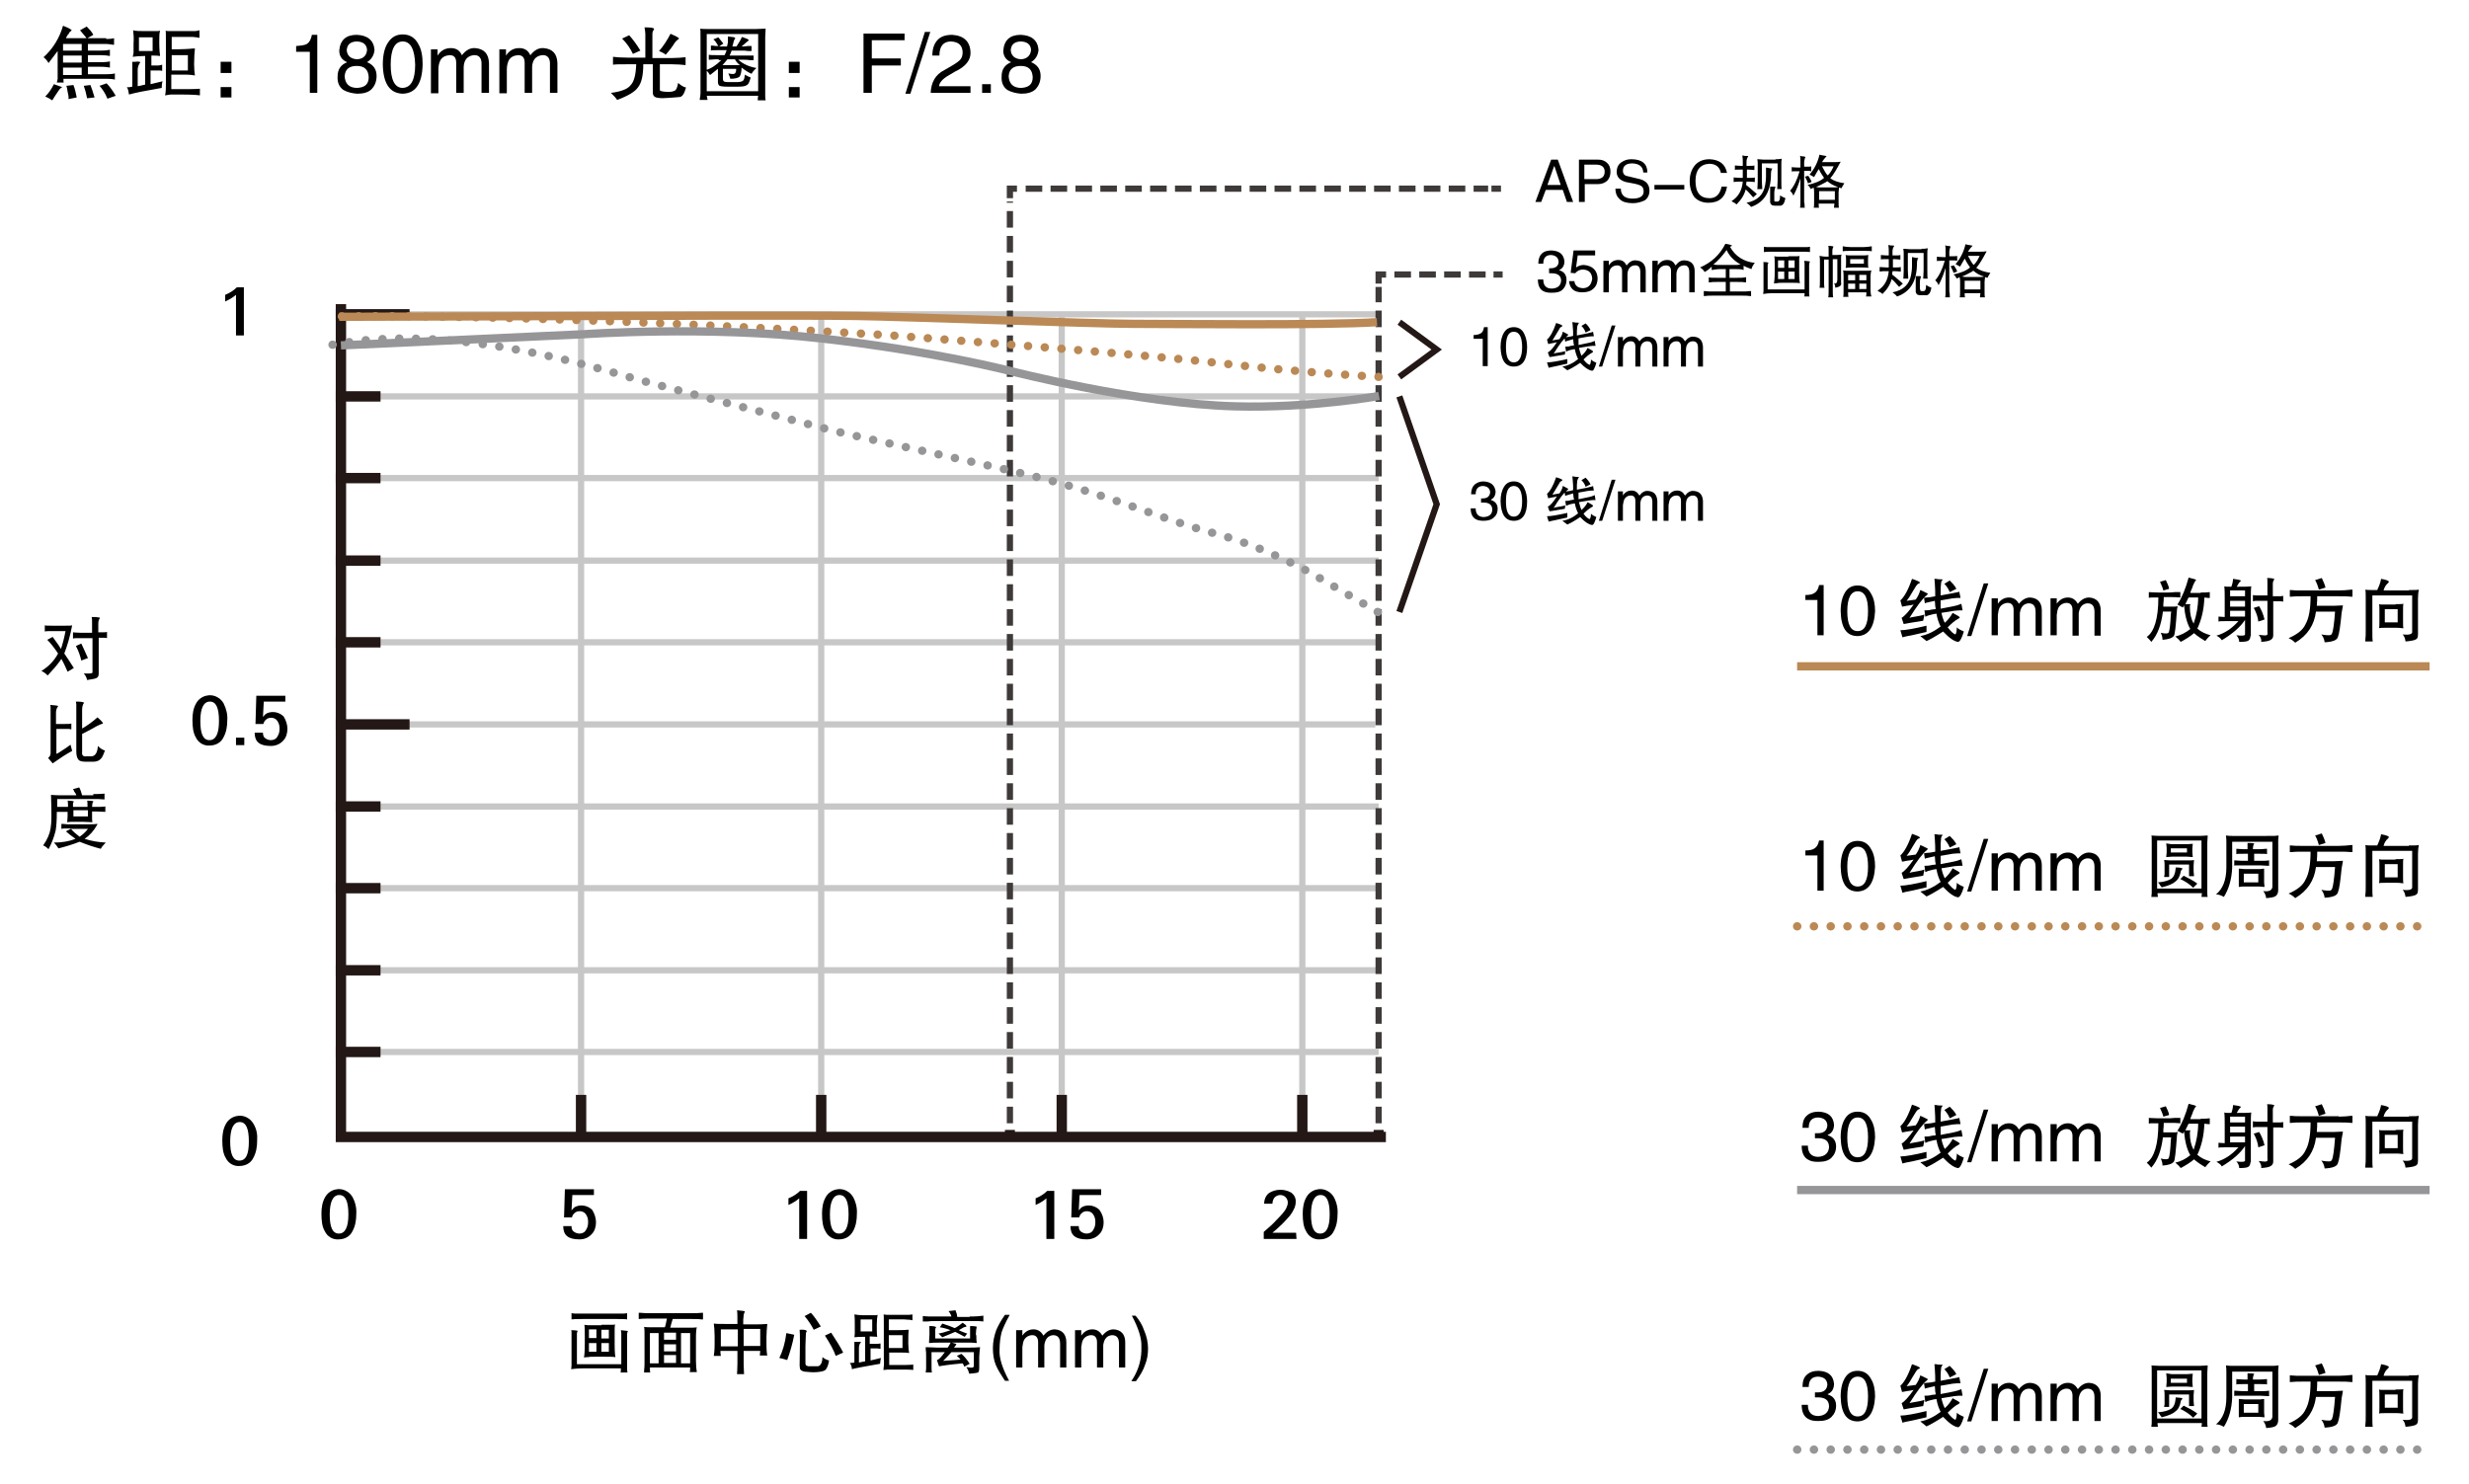 <?xml version="1.0" encoding="utf-8"?>
<!-- Generator: Adobe Illustrator 18.0.0, SVG Export Plug-In . SVG Version: 6.00 Build 0)  -->
<!DOCTYPE svg PUBLIC "-//W3C//DTD SVG 1.1//EN" "http://www.w3.org/Graphics/SVG/1.1/DTD/svg11.dtd">
<svg version="1.1" id="图层_1" xmlns="http://www.w3.org/2000/svg" xmlns:xlink="http://www.w3.org/1999/xlink" x="0px" y="0px"
	 viewBox="0 241.9 595.3 358" enable-background="new 0 241.9 595.3 358" xml:space="preserve">
<line fill="none" stroke="#BA8955" stroke-width="2" x1="433.3" y1="402.6" x2="585.8" y2="402.6"/>
<line fill="none" stroke="#BA8955" stroke-width="2" stroke-linecap="round" stroke-miterlimit="10" stroke-dasharray="4.000000e-002,4" x1="433.3" y1="465.3" x2="585.8" y2="465.3"/>
<line fill="none" stroke="#969598" stroke-width="2" x1="433.3" y1="528.9" x2="585.8" y2="528.9"/>
<line fill="none" stroke="#969598" stroke-width="2" stroke-linecap="round" stroke-miterlimit="10" stroke-dasharray="4.000000e-002,4" x1="433.3" y1="591.5" x2="585.8" y2="591.5"/>
<g enable-background="new    ">
	<path d="M439.7,395.1h-1.5v-8.5h-2.9v-1.2c1.1,0,1.8-0.2,2.2-0.5c0.5-0.3,0.9-0.9,1.1-1.9h1.1V395.1z"/>
	<path d="M447.9,395.3c-2.7,0-4-2-4.1-6c0-2,0.4-3.5,1.1-4.6c0.7-1.1,1.7-1.6,3-1.6c1.5,0,2.6,0.7,3.3,2.1c0.6,1,0.9,2.4,0.9,4.1
		C451.9,393.2,450.5,395.2,447.9,395.3z M447.9,384.5c-1.6,0-2.5,1.6-2.5,4.8s0.8,4.8,2.5,4.8c1.7,0,2.5-1.6,2.5-4.8
		C450.4,386.1,449.6,384.5,447.9,384.5z"/>
	<path d="M463.7,391.6c-2.6,0.4-4.2,0.7-4.7,0.8l-0.5-1.5c0.7-0.4,1.7-1.5,2.9-3.2c-0.3,0.1-0.9,0.2-1.7,0.3
		c-0.5,0.1-0.9,0.2-1.1,0.2l-0.4-1.5c0.9-0.8,1.9-2.5,2.8-5.2c1.2,0.4,1.9,0.7,1.9,0.9c0,0.1-0.1,0.2-0.2,0.2
		c-0.3,0.1-0.5,0.3-0.7,0.6c-0.2,0.3-0.4,0.7-0.8,1.3c-0.5,0.9-1,1.7-1.5,2.3l2.2-0.3c0.5-0.7,0.9-1.5,1.1-2.3
		c0.3,0.1,0.7,0.3,1.1,0.5c0.5,0.2,0.8,0.4,0.7,0.5c0,0-0.1,0.1-0.2,0.2c-1,0.8-2.4,2.6-4.2,5.5c0.2,0,0.3-0.1,0.3-0.1
		c1.8-0.3,2.9-0.5,3.3-0.7L463.7,391.6z M464.5,394.3c-0.5,0.1-1.7,0.4-3.5,0.8c-1.2,0.2-2,0.4-2.3,0.5l-0.5-1.7
		c1.2,0,3.4-0.4,6.3-1.1L464.5,394.3z M470.6,385c0.5-0.1,1-0.2,1.5-0.3l0.3-0.1l0.3,1.5c0,0-0.1,0-0.1,0c-0.4,0-1,0-1.8,0.1
		l-2.9,0.5c0,0.7,0,1.4,0,2l3.1-0.6c0.6-0.1,1.2-0.3,1.7-0.5c0.1,0,0.2-0.1,0.2-0.1l0.3,1.6c0,0-0.1,0-0.2,0c-0.4,0-1,0-1.8,0.1
		l-3.1,0.5c0.2,1,0.5,1.8,0.8,2.4c0.8-0.7,1.4-1.5,1.9-2.4c0.1,0.1,0.4,0.2,0.7,0.4c0.8,0.4,1.1,0.7,1,0.7c0,0.1-0.1,0.2-0.3,0.3
		c-0.8,0.4-1.6,1.1-2.6,2.1c0.8,1,1.4,1.6,1.9,1.7c0.2-0.4,0.3-0.9,0.3-1.7c0.4,0.4,1,0.7,1.7,1c-0.5,1.7-1,2.5-1.4,2.5
		c-0.9-0.1-2.1-0.9-3.6-2.5c-1.7,1.1-3.1,1.9-4,2.3l-1.5-1.2c1.7-0.3,3.3-1.1,4.9-2.3c-0.4-0.8-0.8-1.8-1-3.1l-0.7,0.1
		c-0.7,0.2-1.3,0.3-1.7,0.5c-0.1,0.1-0.2,0.1-0.3,0.1l-0.2-1.5h0.1c0.4,0,1,0,1.7-0.2l0.9-0.1c0-0.2,0-0.4-0.1-0.7
		c0-0.6-0.1-1-0.1-1.3l-0.9,0.2c-0.5,0.1-0.9,0.2-1.3,0.3c-0.1,0.1-0.2,0.1-0.2,0.1l-0.2-1.3l0.5-0.1c0.5,0,0.9-0.1,1.1-0.1l1.1-0.2
		c0-0.8,0-1.9-0.1-3.1c0-0.5-0.1-0.9-0.1-1.1c0.3,0,0.6,0,1,0.1c0.7,0,1,0,1,0.1c0,0,0,0.1-0.1,0.1c-0.2,0.2-0.3,0.5-0.3,0.9
		c-0.1,0.7-0.1,1.6-0.1,2.8L470.6,385z M470.1,384.7c-0.3-0.8-0.8-1.5-1.3-2l1.3-0.8c0.6,0.6,1.2,1.2,1.6,2L470.1,384.7z"/>
	<path d="M475.3,395.3h-1l4-12.7h1.1L475.3,395.3z"/>
	<path d="M480.2,386.2h1.5v1.3c0.7-1,1.6-1.5,2.7-1.5c1,0,1.8,0.5,2.3,1.4l0.1,0.1c0.8-1,1.7-1.5,2.7-1.5c1.8,0.1,2.8,1.2,2.8,3.1
		v6.1h-1.5v-5.7c0-1.4-0.5-2.1-1.7-2.1c-1.2,0.1-1.9,0.9-2.1,2.4v5.4h-1.5V389c0-1.1-0.5-1.7-1.4-1.7c-0.8,0-1.5,0.4-1.9,1
		c-0.3,0.5-0.4,1.1-0.5,1.9v4.9h-1.5V386.2z"/>
	<path d="M494.4,386.2h1.5v1.3c0.7-1,1.6-1.5,2.7-1.5c1,0,1.8,0.5,2.3,1.4l0.1,0.1c0.8-1,1.7-1.5,2.7-1.5c1.8,0.1,2.8,1.2,2.8,3.1
		v6.1h-1.5v-5.7c0-1.4-0.5-2.1-1.7-2.1c-1.2,0.1-1.9,0.9-2.1,2.4v5.4h-1.5V389c0-1.1-0.5-1.7-1.4-1.7c-0.8,0-1.5,0.4-1.9,1
		c-0.3,0.5-0.4,1.1-0.5,1.9v4.9h-1.5V386.2z"/>
	<path d="M525.7,386c-0.8-0.1-1.7-0.1-2.7-0.1h-1.3c0,0.4,0,1-0.1,1.7c0,0.3,0,0.5,0,0.6h1.1c0.8,0,1.3,0,1.5,0c0.3,0,0.5,0,0.7-0.1
		c0.1,0,0.2,0,0.1,0.1c0,0.1,0,0.3-0.1,0.6c-0.3,4.1-0.5,6.3-0.8,6.5c-0.4,0.5-1.3,0.8-2.7,0.9c0-0.5-0.1-1-0.3-1.4
		c0-0.1-0.1-0.2-0.1-0.3c1.1,0.3,1.8,0.2,1.9-0.1c0.2-0.4,0.4-1.8,0.5-4.3c0-0.3,0.1-0.5,0.1-0.7h-2c-0.4,3.2-1.3,5.6-2.8,7.3
		c-0.2-0.3-0.6-0.7-1.1-1.2c1.8-1.2,2.8-4.4,2.8-9.5c-0.8,0-1.3,0-1.5,0c-0.3,0-0.6,0-0.8,0.1v-1.4c0.4,0,1.1,0.1,2.3,0.1h2.3
		c0.2,0,0.8,0,1.7-0.1c0.7,0,1.2,0,1.3,0V386z M521.6,384.3c-0.1-0.5-0.4-1.2-0.8-2.1l1.4-0.4c0.4,0.8,0.7,1.5,0.8,2.1L521.6,384.3z
		 M530.6,384.8c0.8,0,1.5,0,2.2-0.1v1.4c-0.1,0-0.2,0-0.4,0c-0.4,0-0.7-0.1-0.9-0.1c-0.1,2.9-0.7,5.4-1.7,7.5c0.9,0.8,2,1.3,3.2,1.6
		c-0.5,0.4-0.9,0.9-1.3,1.4c-0.8-0.5-1.8-1.1-2.7-1.9c-0.8,0.7-1.9,1.4-3.2,2.1c-0.3-0.4-0.7-0.8-1.3-1.3c1.3-0.3,2.5-0.9,3.6-1.8
		c-0.8-1.4-1.3-3.3-1.5-5.7l-0.3,0.5l-1.3-0.7c1.1-1.7,2-3.9,2.7-6.5c1.3,0.3,1.9,0.5,1.8,0.6l-0.1,0.1c-0.2,0.3-0.4,0.6-0.5,0.9
		c-0.1,0.2-0.2,0.4-0.3,0.8c-0.3,0.6-0.4,1-0.5,1.3H530.6z M527.7,386c-0.1,0.1-0.2,0.4-0.4,0.8c-0.2,0.4-0.3,0.6-0.4,0.8
		c0.1,0,0.3,0,0.5,0c0.4,0,0.7,0,0.7,0c0,0,0,0.1,0,0.1c-0.1,0.2-0.1,0.4-0.1,0.6c0,1.6,0.3,2.9,0.9,4c0.7-2,1.1-4.2,1.1-6.3H527.7z
		"/>
	<path d="M542.6,395.3c0,0.5-0.2,0.9-0.5,1.1c-0.3,0.2-1,0.3-2.2,0.3c0-0.6-0.3-1.2-0.7-1.6c1.5,0.2,2.2,0.1,2.1-0.3v-3.4
		c-1.2,1.8-3.1,3.4-5.6,4.9c-0.2-0.4-0.7-0.8-1.3-1.1c2.1-0.6,3.8-1.8,5.3-3.5h-3.3c-0.7,0-1.2,0-1.5,0.1v-1.2c0.5,0,1,0.1,1.5,0.1
		v-4.2c0-1.3,0-2.4-0.1-3.2c0.3,0.1,0.9,0.1,1.7,0.1c0.3-0.8,0.4-1.4,0.4-1.9c0.8,0.1,1.5,0.2,1.9,0.4c0,0,0,0.1-0.1,0.2
		c-0.4,0.3-0.6,0.8-0.9,1.3c1.6,0,2.7,0,3.5-0.1c-0.1,0.7-0.1,1.8-0.1,3.3V395.3z M537.7,385.7h3.6v-1.4h-3.6V385.7z M537.7,388.2
		h3.6v-1.4h-3.6V388.2z M537.7,389.2v1.4h3.6v-1.4H537.7z M548.1,385.7c0.9,0,1.4,0,1.7,0c0.3,0,0.6-0.1,0.7-0.1v1.4
		c-0.1,0-0.4-0.1-0.7-0.1c-0.2,0-0.8,0-1.7,0v8.2c0,0.5-0.2,0.9-0.6,1.1c-0.4,0.3-1.1,0.4-2.3,0.5c0.1-0.5-0.1-1.1-0.6-1.7
		c1,0.1,1.6,0.2,1.8,0.1c0.3,0,0.4-0.3,0.3-0.7v-7.6h-1.1c-0.9,0-1.5,0-1.7,0c-0.3,0-0.5,0.1-0.7,0.1v-1.5c0.1,0,0.3,0.1,0.7,0.1
		c0.2,0,0.8,0,1.8,0h1v-2.8c0-0.8,0-1.3-0.1-1.4c1,0,1.6,0.1,1.8,0.3c0,0,0,0.1-0.1,0.1c-0.2,0.3-0.3,0.6-0.3,1V385.7z M544.5,391.8
		c-0.1-1.1-0.5-2.2-1.1-3.3l1.3-0.4c0.5,0.8,1,1.9,1.3,3.2L544.5,391.8z"/>
	<path d="M563.9,384.3c1.1,0,2.1-0.1,3-0.2c0.1,0,0.2,0,0.3,0v1.7c0,0-0.1,0-0.3,0c-0.8-0.1-1.8-0.1-2.9-0.1h-5.3
		c0,0.6,0,1.4-0.1,2.3h4.1l2.2-0.1c0,0.2-0.1,0.6-0.2,1.2c0,0.2-0.1,0.4-0.1,0.5c-0.3,3.2-0.6,5.2-0.9,5.9c-0.2,0.8-1.3,1.2-3.2,1.3
		c-0.1-0.8-0.4-1.4-0.8-1.9c1,0.2,1.6,0.2,1.9,0.2c0.4,0,0.6-0.2,0.7-0.5c0.2-0.4,0.5-2.2,0.7-5.2h-4.6c-0.4,3.2-2,5.7-5,7.5
		c-0.4-0.4-0.9-0.8-1.6-1.1c2.1-0.9,3.5-2,4.1-3.4c0.8-1.4,1.2-3.6,1.2-6.7H555c-0.9,0-1.8,0-2.6,0.1c-0.2,0-0.3,0-0.3,0v-1.6h0.2
		c0.8,0.1,1.7,0.1,2.7,0.1H563.9z M559.1,384.1c-0.3-1.1-0.6-1.8-0.9-2.3l1.6-0.5c0.4,0.8,0.7,1.5,0.9,2.3L559.1,384.1z"/>
	<path d="M580.8,384.2c1.2,0,2,0,2.4-0.1c-0.1,0.5-0.2,1.2-0.2,2.1v8.6c0,0.7-0.1,1.1-0.5,1.3c-0.3,0.2-1.2,0.4-2.5,0.5
		c-0.1-0.7-0.3-1.3-0.7-1.7c1.7,0.2,2.4-0.1,2.3-0.7v-8.7h-9.6v8.3c0,1.5,0,2.4,0.1,2.8h-1.8c0,0,0-0.1,0-0.3
		c0.1-0.7,0.1-1.5,0.1-2.5v-7.7c0-0.9,0-1.6-0.1-2c0.4,0.1,1.1,0.1,2,0.1h0.9c0-0.1,0.1-0.3,0.2-0.5c0.4-0.9,0.6-1.6,0.7-2.2
		c1.1,0.2,1.8,0.4,1.9,0.7c0,0-0.1,0.1-0.2,0.3c-0.5,0.4-0.9,1-1.1,1.8H580.8z M577.6,387.6c1,0,1.7,0,1.9-0.1
		c-0.1,0.2-0.1,0.8-0.1,1.9v2.3c0,0.9,0,1.5,0.1,1.7c0,0-0.1,0-0.3,0c-0.6-0.1-1.1-0.1-1.5-0.1h-2.3c-0.9,0-1.5,0-1.8,0.1
		c0.1-0.3,0.1-0.9,0.1-1.9v-2.1c0-0.9,0-1.5-0.1-1.8c0.1,0,0.3,0.1,0.5,0.1c0.2,0,0.7,0,1.3,0H577.6z M575,392h3.1v-3.2H575V392z"/>
</g>
<g enable-background="new    ">
	<path d="M439.7,456.7h-1.5v-8.5h-2.9V447c1.1,0,1.8-0.2,2.2-0.5c0.5-0.3,0.9-0.9,1.1-1.9h1.1V456.7z"/>
	<path d="M447.9,456.9c-2.7,0-4-2-4.1-6c0-2,0.4-3.5,1.1-4.6c0.7-1.1,1.7-1.6,3-1.6c1.5,0,2.6,0.7,3.3,2.1c0.6,1,0.9,2.4,0.9,4.1
		C451.9,454.8,450.5,456.8,447.9,456.9z M447.9,446.1c-1.6,0-2.5,1.6-2.5,4.8c0,3.2,0.8,4.8,2.5,4.8c1.7,0,2.5-1.6,2.5-4.8
		C450.4,447.7,449.6,446.1,447.9,446.1z"/>
	<path d="M463.7,453.1c-2.6,0.4-4.2,0.7-4.7,0.8l-0.5-1.5c0.7-0.4,1.7-1.5,2.9-3.2c-0.3,0.1-0.9,0.2-1.7,0.3
		c-0.5,0.1-0.9,0.2-1.1,0.2l-0.4-1.5c0.9-0.8,1.9-2.5,2.8-5.2c1.2,0.4,1.9,0.7,1.9,0.9c0,0.1-0.1,0.2-0.2,0.2
		c-0.3,0.1-0.5,0.3-0.7,0.6c-0.2,0.3-0.4,0.7-0.8,1.3c-0.5,0.9-1,1.7-1.5,2.3l2.2-0.3c0.5-0.7,0.9-1.5,1.1-2.3
		c0.3,0.1,0.7,0.3,1.1,0.5c0.5,0.2,0.8,0.4,0.7,0.5c0,0-0.1,0.1-0.2,0.2c-1,0.8-2.4,2.6-4.2,5.5c0.2,0,0.3-0.1,0.3-0.1
		c1.8-0.3,2.9-0.5,3.3-0.7L463.7,453.1z M464.5,455.9c-0.5,0.1-1.7,0.4-3.5,0.8c-1.2,0.2-2,0.4-2.3,0.5l-0.5-1.7
		c1.2,0,3.4-0.4,6.3-1.1L464.5,455.9z M470.6,446.6c0.5-0.1,1-0.2,1.5-0.3l0.3-0.1l0.3,1.5c0,0-0.1,0-0.1,0c-0.4,0-1,0-1.8,0.1
		l-2.9,0.5c0,0.7,0,1.4,0,2l3.1-0.6c0.6-0.1,1.2-0.3,1.7-0.5c0.1,0,0.2-0.1,0.2-0.1l0.3,1.6c0,0-0.1,0-0.2,0c-0.4,0-1,0-1.8,0.1
		l-3.1,0.5c0.2,1,0.5,1.8,0.8,2.4c0.8-0.7,1.4-1.5,1.9-2.4c0.1,0.1,0.4,0.2,0.7,0.4c0.8,0.4,1.1,0.7,1,0.7c0,0.1-0.1,0.2-0.3,0.3
		c-0.8,0.4-1.6,1.1-2.6,2.1c0.8,1,1.4,1.6,1.9,1.7c0.2-0.4,0.3-0.9,0.3-1.7c0.4,0.4,1,0.7,1.7,1c-0.5,1.7-1,2.5-1.4,2.5
		c-0.9-0.1-2.1-0.9-3.6-2.5c-1.7,1.1-3.1,1.9-4,2.3l-1.5-1.2c1.7-0.3,3.3-1.1,4.9-2.3c-0.4-0.8-0.8-1.8-1-3.1l-0.7,0.1
		c-0.7,0.2-1.3,0.3-1.7,0.5c-0.1,0.1-0.2,0.1-0.3,0.1l-0.2-1.5h0.1c0.4,0,1,0,1.7-0.2l0.9-0.1c0-0.2,0-0.4-0.1-0.7
		c0-0.6-0.1-1-0.1-1.3l-0.9,0.2c-0.5,0.1-0.9,0.2-1.3,0.3c-0.1,0.1-0.2,0.1-0.2,0.1l-0.2-1.3l0.5-0.1c0.5,0,0.9-0.1,1.1-0.1l1.1-0.2
		c0-0.8,0-1.9-0.1-3.1c0-0.5-0.1-0.9-0.1-1.1c0.3,0,0.6,0,1,0.1c0.7,0,1,0,1,0.1c0,0,0,0.1-0.1,0.1c-0.2,0.2-0.3,0.5-0.3,0.9
		c-0.1,0.7-0.1,1.6-0.1,2.8L470.6,446.6z M470.1,446.3c-0.3-0.8-0.8-1.5-1.3-2l1.3-0.8c0.6,0.6,1.2,1.2,1.6,2L470.1,446.3z"/>
	<path d="M475.3,456.9h-1l4-12.7h1.1L475.3,456.9z"/>
	<path d="M480.2,447.7h1.5v1.3c0.7-1,1.6-1.5,2.7-1.5c1,0,1.8,0.5,2.3,1.4l0.1,0.1c0.8-1,1.7-1.5,2.7-1.5c1.8,0.1,2.8,1.2,2.8,3.1
		v6.1h-1.5v-5.7c0-1.4-0.5-2.1-1.7-2.1c-1.2,0.1-1.9,0.9-2.1,2.4v5.4h-1.5v-6.1c0-1.1-0.5-1.7-1.4-1.7c-0.8,0-1.5,0.4-1.9,1
		c-0.3,0.5-0.4,1.1-0.5,1.9v4.9h-1.5V447.7z"/>
	<path d="M494.4,447.7h1.5v1.3c0.7-1,1.6-1.5,2.7-1.5c1,0,1.8,0.5,2.3,1.4l0.1,0.1c0.8-1,1.7-1.5,2.7-1.5c1.8,0.1,2.8,1.2,2.8,3.1
		v6.1h-1.5v-5.7c0-1.4-0.5-2.1-1.7-2.1c-1.2,0.1-1.9,0.9-2.1,2.4v5.4h-1.5v-6.1c0-1.1-0.5-1.7-1.4-1.7c-0.8,0-1.5,0.4-1.9,1
		c-0.3,0.5-0.4,1.1-0.5,1.9v4.9h-1.5V447.7z"/>
	<path d="M530.4,443.5l1.9-0.1l-0.1,1.8v6.4v5.5c0,0.4,0,0.8,0.1,1.1h-1.5c0-0.2,0.1-0.5,0.1-0.9h-10.7c0,0.2,0,0.5,0.1,0.9h-1.6
		c0.1-0.4,0.1-0.5,0-0.1c0.1-0.4,0.1-0.8,0.1-1.2v-7.7v-3.9c0-1.2,0-1.9-0.1-1.9c0.4,0,1.1,0.1,2,0.1H530.4z M520.1,456.2h10.7
		v-11.6h-10.7V456.2z M526.2,451.3c0,0,0,0.1-0.1,0.3c-0.2,0.2-0.3,0.3-0.3,0.5c-0.2,1.1-0.6,1.9-1.3,2.4c-0.5,0.5-1.6,1-3.3,1.4
		c0,0-0.1-0.2-0.3-0.4c-0.2-0.4-0.4-0.6-0.6-0.8c1.4-0.1,2.4-0.4,3.1-0.8c0.7-0.4,1.1-1.3,1.2-2.8
		C525.4,451.1,525.9,451.2,526.2,451.3z M527.7,449.4c0.5,0,1,0,1.3-0.1l-0.1,1.3v1.4l0.1,1.2h-1.2v-2.8H523v3h-1.2
		c0-0.1,0-0.3,0.1-0.6c0-0.3,0-0.5,0-0.6v-1.6c0-0.4,0-0.8-0.1-1.3c0.4,0,0.9,0.1,1.4,0.1H527.7z M523.6,445.5h3.7l1.4-0.1l-0.1,1.1
		v1l0.1,1.1l-1.4-0.1h-3.6l-1.4,0.1l0.1-1.1v-1.1l-0.1-1.1L523.6,445.5z M523.4,447.5h3.9v-1h-3.9V447.5z M528.8,456
		c-0.9-0.9-2-1.6-3.1-2.1l0.8-0.8c1.2,0.6,2.4,1.2,3.3,1.9L528.8,456z"/>
	<path d="M547.8,443.5c0.4,0,0.9,0,1.6-0.1c-0.1,0.6-0.1,1.1-0.1,1.5v11.6c0,0.7-0.2,1.2-0.6,1.5c-0.4,0.3-1.2,0.4-2.3,0.5
		c-0.1-0.8-0.4-1.3-0.7-1.7c1.4,0.2,2.1-0.2,2.2-1v-10.9h-9.7c0,2.3,0,4.4,0,6.2c-0.1,2.8-0.8,5.2-2,7.1c-0.7-0.4-1.3-0.6-1.9-0.6
		c1.6-1.3,2.5-3.4,2.5-6.5v-6c0-0.5,0-1.1-0.1-1.7c0.7,0.1,1.2,0.1,1.5,0.1H547.8z M544.6,446.7c0.4,0,1,0,1.7-0.1
		c0.1,0,0.2,0,0.3,0v1.3c-0.2-0.1-0.8-0.1-1.9-0.1h-1.2v1.7h1.4c0.9,0,1.6,0,2.1-0.1h0.1v1.3c0,0-0.1,0-0.3,0
		c-0.6,0-1.2-0.1-1.9-0.1H541c-0.9,0-1.4,0-1.7,0c-0.3,0-0.5,0-0.6,0.1v-1.3c0.1,0,0.2,0,0.3,0c0.4,0,1,0.1,1.7,0.1h1.3v-1.7h-0.9
		c-1.1,0-1.7,0-1.9,0.1v-1.3h0.1c0.4,0,1,0.1,1.7,0.1h0.9v-0.8c0-0.2,0-0.4,0-0.5c0-0.1,0-0.2,0-0.2c0.1,0,0.2,0,0.3,0
		c1,0,1.4,0.1,1.3,0.2c0,0,0,0.1-0.1,0.1c-0.1,0.2-0.2,0.6-0.2,1.2H544.6z M544.4,451.5c0.4,0,0.9,0,1.3-0.1c0.1,0,0.2,0,0.2,0v1.3
		v2l0.1,1.1c0,0-0.1,0-0.1,0c-0.4,0-0.8-0.1-1.2-0.1h-3.5c-0.5,0-0.9,0-1.3,0.1c0,0-0.1,0-0.1,0c0,0,0-0.4,0-1.5v-1.8v-1.1
		c0,0,0.1,0,0.2,0c0.4,0,0.9,0.1,1.3,0.1H544.4z M541,454.7h3.5v-2.1H541V454.7z"/>
	<path d="M563.9,445.9c1.1,0,2.1-0.1,3-0.2c0.1,0,0.2,0,0.3,0v1.7c0,0-0.1,0-0.3,0c-0.8-0.1-1.8-0.1-2.9-0.1h-5.3
		c0,0.6,0,1.4-0.1,2.3h4.1l2.2-0.1c0,0.2-0.1,0.6-0.2,1.2c0,0.2-0.1,0.4-0.1,0.5c-0.3,3.2-0.6,5.2-0.9,5.9c-0.2,0.8-1.3,1.2-3.2,1.3
		c-0.1-0.8-0.4-1.4-0.8-1.9c1,0.2,1.6,0.2,1.9,0.2c0.4,0,0.6-0.2,0.7-0.5c0.2-0.4,0.5-2.2,0.7-5.2h-4.6c-0.4,3.2-2,5.7-5,7.5
		c-0.4-0.4-0.9-0.8-1.6-1.1c2.1-0.9,3.5-2,4.1-3.4c0.8-1.4,1.2-3.6,1.2-6.7H555c-0.9,0-1.8,0-2.6,0.1c-0.2,0-0.3,0-0.3,0v-1.6h0.2
		c0.8,0.1,1.7,0.1,2.7,0.1H563.9z M559.1,445.7c-0.3-1.1-0.6-1.8-0.9-2.3l1.6-0.5c0.4,0.8,0.7,1.5,0.9,2.3L559.1,445.7z"/>
	<path d="M580.8,445.8c1.2,0,2,0,2.4-0.1c-0.1,0.5-0.2,1.2-0.2,2.1v8.6c0,0.7-0.1,1.1-0.5,1.3c-0.3,0.2-1.2,0.4-2.5,0.5
		c-0.1-0.7-0.3-1.3-0.7-1.7c1.7,0.2,2.4-0.1,2.3-0.7v-8.7h-9.6v8.3c0,1.5,0,2.4,0.1,2.8h-1.8c0,0,0-0.1,0-0.3
		c0.1-0.7,0.1-1.5,0.1-2.5v-7.7c0-0.9,0-1.6-0.1-2c0.4,0.1,1.1,0.1,2,0.1h0.9c0-0.1,0.1-0.3,0.2-0.5c0.4-0.9,0.6-1.6,0.7-2.2
		c1.1,0.2,1.8,0.4,1.9,0.7c0,0-0.1,0.1-0.2,0.3c-0.5,0.4-0.9,1-1.1,1.8H580.8z M577.6,449.1c1,0,1.7,0,1.9-0.1
		c-0.1,0.2-0.1,0.8-0.1,1.9v2.3c0,0.9,0,1.5,0.1,1.7c0,0-0.1,0-0.3,0c-0.6-0.1-1.1-0.1-1.5-0.1h-2.3c-0.9,0-1.5,0-1.8,0.1
		c0.1-0.3,0.1-0.9,0.1-1.9v-2.1c0-0.9,0-1.5-0.1-1.8c0.1,0,0.3,0.1,0.5,0.1c0.2,0,0.7,0,1.3,0H577.6z M575,453.5h3.1v-3.2H575V453.5
		z"/>
</g>
<g enable-background="new    ">
	<path d="M437.5,515.2c0.3,0,0.5,0,0.8,0c1.5,0,2.2-0.7,2.3-1.9c-0.1-1.2-0.8-1.8-2.2-1.9c-1.5,0-2.3,0.8-2.3,2.5h-1.5
		c0-1.3,0.3-2.3,1-2.9c0.7-0.7,1.7-1,2.9-1c2.3,0.1,3.5,1.1,3.7,3.1c0,1.2-0.5,2.1-1.5,2.5v0.1c1.3,0.4,2,1.3,2,2.7
		c0,1.1-0.4,2-1.1,2.7c-0.7,0.7-1.7,1-3.2,1c-0.9,0-1.7-0.1-2.2-0.4c-1.2-0.5-1.8-1.7-1.8-3.5h1.5c0,1.8,0.9,2.7,2.5,2.7
		c1.6-0.1,2.5-0.9,2.6-2.3c0-1.5-0.9-2.2-2.7-2.2c-0.3,0-0.5,0-0.7,0V515.2z"/>
	<path d="M447.9,522.2c-2.7,0-4-2-4.1-6c0-2,0.4-3.5,1.1-4.6c0.7-1.1,1.7-1.6,3-1.6c1.5,0,2.6,0.7,3.3,2.1c0.6,1,0.9,2.4,0.9,4.1
		C451.9,520.1,450.5,522.1,447.9,522.2z M447.9,511.4c-1.6,0-2.5,1.6-2.5,4.8c0,3.2,0.8,4.8,2.5,4.8c1.7,0,2.5-1.6,2.5-4.8
		C450.4,513,449.6,511.4,447.9,511.4z"/>
	<path d="M463.7,518.4c-2.6,0.4-4.2,0.7-4.7,0.8l-0.5-1.5c0.7-0.4,1.7-1.5,2.9-3.2c-0.3,0.1-0.9,0.2-1.7,0.3
		c-0.5,0.1-0.9,0.2-1.1,0.2l-0.4-1.5c0.9-0.8,1.9-2.5,2.8-5.2c1.2,0.4,1.9,0.7,1.9,0.9c0,0.1-0.1,0.2-0.2,0.2
		c-0.3,0.1-0.5,0.3-0.7,0.6c-0.2,0.3-0.4,0.7-0.8,1.3c-0.5,0.9-1,1.7-1.5,2.3l2.2-0.3c0.5-0.7,0.9-1.5,1.1-2.3
		c0.3,0.1,0.7,0.3,1.1,0.5c0.5,0.2,0.8,0.4,0.7,0.5c0,0-0.1,0.1-0.2,0.2c-1,0.8-2.4,2.6-4.2,5.5c0.2,0,0.3-0.1,0.3-0.1
		c1.8-0.3,2.9-0.5,3.3-0.7L463.7,518.4z M464.5,521.2c-0.5,0.1-1.7,0.4-3.5,0.8c-1.2,0.2-2,0.4-2.3,0.5l-0.5-1.7
		c1.2,0,3.4-0.4,6.3-1.1L464.5,521.2z M470.6,511.9c0.5-0.1,1-0.2,1.5-0.3l0.3-0.1l0.3,1.5c0,0-0.1,0-0.1,0c-0.4,0-1,0-1.8,0.1
		l-2.9,0.5c0,0.7,0,1.4,0,2l3.1-0.6c0.6-0.1,1.2-0.3,1.7-0.5c0.1,0,0.2-0.1,0.2-0.1l0.3,1.6c0,0-0.1,0-0.2,0c-0.4,0-1,0-1.8,0.1
		l-3.1,0.5c0.2,1,0.5,1.8,0.8,2.4c0.8-0.7,1.4-1.5,1.9-2.4c0.1,0.1,0.4,0.2,0.7,0.4c0.8,0.4,1.1,0.7,1,0.7c0,0.1-0.1,0.2-0.3,0.3
		c-0.8,0.4-1.6,1.1-2.6,2.1c0.8,1,1.4,1.6,1.9,1.7c0.2-0.4,0.3-0.9,0.3-1.7c0.4,0.4,1,0.7,1.7,1c-0.5,1.7-1,2.5-1.4,2.5
		c-0.9-0.1-2.1-0.9-3.6-2.5c-1.7,1.1-3.1,1.9-4,2.3l-1.5-1.2c1.7-0.3,3.3-1.1,4.9-2.3c-0.4-0.8-0.8-1.8-1-3.1l-0.7,0.1
		c-0.7,0.2-1.3,0.3-1.7,0.5c-0.1,0.1-0.2,0.1-0.3,0.1l-0.2-1.5h0.1c0.4,0,1,0,1.7-0.2l0.9-0.1c0-0.2,0-0.4-0.1-0.7
		c0-0.6-0.1-1-0.1-1.3l-0.9,0.2c-0.5,0.1-0.9,0.2-1.3,0.3c-0.1,0.1-0.2,0.1-0.2,0.1l-0.2-1.3l0.5-0.1c0.5,0,0.9-0.1,1.1-0.1l1.1-0.2
		c0-0.8,0-1.9-0.1-3.1c0-0.5-0.1-0.9-0.1-1.1c0.3,0,0.6,0,1,0.1c0.7,0,1,0,1,0.1c0,0,0,0.1-0.1,0.1c-0.2,0.2-0.3,0.5-0.3,0.9
		c-0.1,0.7-0.1,1.6-0.1,2.8L470.6,511.9z M470.1,511.6c-0.3-0.8-0.8-1.5-1.3-2l1.3-0.8c0.6,0.6,1.2,1.2,1.6,2L470.1,511.6z"/>
	<path d="M475.3,522.2h-1l4-12.7h1.1L475.3,522.2z"/>
	<path d="M480.2,513h1.5v1.3c0.7-1,1.6-1.5,2.7-1.5c1,0,1.8,0.5,2.3,1.4l0.1,0.1c0.8-1,1.7-1.5,2.7-1.5c1.8,0.1,2.8,1.2,2.8,3.1v6.1
		h-1.5v-5.7c0-1.4-0.5-2.1-1.7-2.1c-1.2,0.1-1.9,0.9-2.1,2.4v5.4h-1.5v-6.1c0-1.1-0.5-1.7-1.4-1.7c-0.8,0-1.5,0.4-1.9,1
		c-0.3,0.5-0.4,1.1-0.5,1.9v4.9h-1.5V513z"/>
	<path d="M494.4,513h1.5v1.3c0.7-1,1.6-1.5,2.7-1.5c1,0,1.8,0.5,2.3,1.4l0.1,0.1c0.8-1,1.7-1.5,2.7-1.5c1.8,0.1,2.8,1.2,2.8,3.1v6.1
		h-1.5v-5.7c0-1.4-0.5-2.1-1.7-2.1c-1.2,0.1-1.9,0.9-2.1,2.4v5.4h-1.5v-6.1c0-1.1-0.5-1.7-1.4-1.7c-0.8,0-1.5,0.4-1.9,1
		c-0.3,0.5-0.4,1.1-0.5,1.9v4.9h-1.5V513z"/>
	<path d="M525.7,512.8c-0.8-0.1-1.7-0.1-2.7-0.1h-1.3c0,0.4,0,1-0.1,1.7c0,0.3,0,0.5,0,0.6h1.1c0.8,0,1.3,0,1.5,0
		c0.3,0,0.5,0,0.7-0.1c0.1,0,0.2,0,0.1,0.1c0,0.1,0,0.3-0.1,0.6c-0.3,4.1-0.5,6.3-0.8,6.5c-0.4,0.5-1.3,0.8-2.7,0.9
		c0-0.5-0.1-1-0.3-1.4c0-0.1-0.1-0.2-0.1-0.3c1.1,0.3,1.8,0.2,1.9-0.1c0.2-0.4,0.4-1.8,0.5-4.3c0-0.3,0.1-0.5,0.1-0.7h-2
		c-0.4,3.2-1.3,5.6-2.8,7.3c-0.2-0.3-0.6-0.7-1.1-1.2c1.8-1.2,2.8-4.4,2.8-9.5c-0.8,0-1.3,0-1.5,0c-0.3,0-0.6,0-0.8,0.1v-1.4
		c0.4,0,1.1,0.1,2.3,0.1h2.3c0.2,0,0.8,0,1.7-0.1c0.7,0,1.2,0,1.3,0V512.8z M521.6,511.2c-0.1-0.5-0.4-1.2-0.8-2.1l1.4-0.4
		c0.4,0.8,0.7,1.5,0.8,2.1L521.6,511.2z M530.6,511.7c0.8,0,1.5,0,2.2-0.1v1.4c-0.1,0-0.2,0-0.4,0c-0.4,0-0.7-0.1-0.9-0.1
		c-0.1,2.9-0.7,5.4-1.7,7.5c0.9,0.8,2,1.3,3.2,1.6c-0.5,0.4-0.9,0.9-1.3,1.4c-0.8-0.5-1.8-1.1-2.7-1.9c-0.8,0.7-1.9,1.4-3.2,2.1
		c-0.3-0.4-0.7-0.8-1.3-1.3c1.3-0.3,2.5-0.9,3.6-1.8c-0.8-1.4-1.3-3.3-1.5-5.7l-0.3,0.5l-1.3-0.7c1.1-1.7,2-3.9,2.7-6.5
		c1.3,0.3,1.9,0.5,1.8,0.6l-0.1,0.1c-0.2,0.3-0.4,0.6-0.5,0.9c-0.1,0.2-0.2,0.4-0.3,0.8c-0.3,0.6-0.4,1-0.5,1.3H530.6z M527.7,512.9
		c-0.1,0.1-0.2,0.4-0.4,0.8c-0.2,0.4-0.3,0.6-0.4,0.8c0.1,0,0.3,0,0.5,0c0.4,0,0.7,0,0.7,0c0,0,0,0.1,0,0.1
		c-0.1,0.2-0.1,0.4-0.1,0.6c0,1.6,0.3,2.9,0.9,4c0.7-2,1.1-4.2,1.1-6.3H527.7z"/>
	<path d="M542.6,522.2c0,0.5-0.2,0.9-0.5,1.1c-0.3,0.2-1,0.3-2.2,0.3c0-0.6-0.3-1.2-0.7-1.6c1.5,0.2,2.2,0.1,2.1-0.3v-3.4
		c-1.2,1.8-3.1,3.4-5.6,4.9c-0.2-0.4-0.7-0.8-1.3-1.1c2.1-0.6,3.8-1.8,5.3-3.5h-3.3c-0.7,0-1.2,0-1.5,0.1v-1.2c0.5,0,1,0.1,1.5,0.1
		v-4.2c0-1.3,0-2.4-0.1-3.2c0.3,0.1,0.9,0.1,1.7,0.1c0.3-0.8,0.4-1.4,0.4-1.9c0.8,0.1,1.5,0.2,1.9,0.4c0,0,0,0.1-0.1,0.2
		c-0.4,0.3-0.6,0.8-0.9,1.3c1.6,0,2.7,0,3.5-0.1c-0.1,0.7-0.1,1.8-0.1,3.3V522.2z M537.7,512.6h3.6v-1.4h-3.6V512.6z M537.7,515h3.6
		v-1.4h-3.6V515z M537.7,516v1.4h3.6V516H537.7z M548.1,512.6c0.9,0,1.4,0,1.7,0c0.3,0,0.6-0.1,0.7-0.1v1.4c-0.1,0-0.4-0.1-0.7-0.1
		c-0.2,0-0.8,0-1.7,0v8.2c0,0.5-0.2,0.9-0.6,1.1c-0.4,0.3-1.1,0.4-2.3,0.5c0.1-0.5-0.1-1.1-0.6-1.7c1,0.1,1.6,0.2,1.8,0.1
		c0.3,0,0.4-0.3,0.3-0.7v-7.6h-1.1c-0.9,0-1.5,0-1.7,0c-0.3,0-0.5,0.1-0.7,0.1v-1.5c0.1,0,0.3,0.1,0.7,0.1c0.2,0,0.8,0,1.8,0h1v-2.8
		c0-0.8,0-1.3-0.1-1.4c1,0,1.6,0.1,1.8,0.3c0,0,0,0.1-0.1,0.1c-0.2,0.3-0.3,0.6-0.3,1V512.6z M544.5,518.6c-0.1-1.1-0.5-2.2-1.1-3.3
		l1.3-0.4c0.5,0.8,1,1.9,1.3,3.2L544.5,518.6z"/>
	<path d="M563.9,511.2c1.1,0,2.1-0.1,3-0.2c0.1,0,0.2,0,0.3,0v1.7c0,0-0.1,0-0.3,0c-0.8-0.1-1.8-0.1-2.9-0.1h-5.3
		c0,0.6,0,1.4-0.1,2.3h4.1l2.2-0.1c0,0.2-0.1,0.6-0.2,1.2c0,0.2-0.1,0.4-0.1,0.5c-0.3,3.2-0.6,5.2-0.9,5.9c-0.2,0.8-1.3,1.2-3.2,1.3
		c-0.1-0.8-0.4-1.4-0.8-1.9c1,0.2,1.6,0.2,1.9,0.2c0.4,0,0.6-0.2,0.7-0.5c0.2-0.4,0.5-2.2,0.7-5.2h-4.6c-0.4,3.2-2,5.7-5,7.5
		c-0.4-0.4-0.9-0.8-1.6-1.1c2.1-0.9,3.5-2,4.1-3.4c0.8-1.4,1.2-3.6,1.2-6.7H555c-0.9,0-1.8,0-2.6,0.1c-0.2,0-0.3,0-0.3,0V511h0.2
		c0.8,0.1,1.7,0.1,2.7,0.1H563.9z M559.1,511c-0.3-1.1-0.6-1.8-0.9-2.3l1.6-0.5c0.4,0.8,0.7,1.5,0.9,2.3L559.1,511z"/>
	<path d="M580.8,511.1c1.2,0,2,0,2.4-0.1c-0.1,0.5-0.2,1.2-0.2,2.1v8.6c0,0.7-0.1,1.1-0.5,1.3c-0.3,0.2-1.2,0.4-2.5,0.5
		c-0.1-0.7-0.3-1.3-0.7-1.7c1.7,0.2,2.4-0.1,2.3-0.7v-8.7h-9.6v8.3c0,1.5,0,2.4,0.1,2.8h-1.8c0,0,0-0.1,0-0.3
		c0.1-0.7,0.1-1.5,0.1-2.5V513c0-0.9,0-1.6-0.1-2c0.4,0.1,1.1,0.1,2,0.1h0.9c0-0.1,0.1-0.3,0.2-0.5c0.4-0.9,0.6-1.6,0.7-2.2
		c1.1,0.2,1.8,0.4,1.9,0.7c0,0-0.1,0.1-0.2,0.3c-0.5,0.4-0.9,1-1.1,1.8H580.8z M577.6,514.4c1,0,1.7,0,1.9-0.1
		c-0.1,0.2-0.1,0.8-0.1,1.9v2.3c0,0.9,0,1.5,0.1,1.7c0,0-0.1,0-0.3,0c-0.6-0.1-1.1-0.1-1.5-0.1h-2.3c-0.9,0-1.5,0-1.8,0.1
		c0.1-0.3,0.1-0.9,0.1-1.9v-2.1c0-0.9,0-1.5-0.1-1.8c0.1,0,0.3,0.1,0.5,0.1c0.2,0,0.7,0,1.3,0H577.6z M575,518.8h3.1v-3.2H575V518.8
		z"/>
</g>
<g enable-background="new    ">
	<path d="M437.5,577.7c0.3,0,0.5,0,0.8,0c1.5,0,2.2-0.7,2.3-1.9c-0.1-1.2-0.8-1.8-2.2-1.9c-1.5,0-2.3,0.8-2.3,2.5h-1.5
		c0-1.3,0.3-2.3,1-2.9c0.7-0.7,1.7-1,2.9-1c2.3,0.1,3.5,1.1,3.7,3.1c0,1.2-0.5,2.1-1.5,2.5v0.1c1.3,0.4,2,1.3,2,2.7
		c0,1.1-0.4,2-1.1,2.7c-0.7,0.7-1.7,1-3.2,1c-0.9,0-1.7-0.1-2.2-0.4c-1.2-0.5-1.8-1.7-1.8-3.5h1.5c0,1.8,0.9,2.7,2.5,2.7
		c1.6-0.1,2.5-0.9,2.6-2.3c0-1.5-0.9-2.2-2.7-2.2c-0.3,0-0.5,0-0.7,0V577.7z"/>
	<path d="M447.9,584.7c-2.7,0-4-2-4.1-6c0-2,0.4-3.5,1.1-4.6c0.7-1.1,1.7-1.6,3-1.6c1.5,0,2.6,0.7,3.3,2.1c0.6,1,0.9,2.4,0.9,4.1
		C451.9,582.6,450.5,584.6,447.9,584.7z M447.9,573.9c-1.6,0-2.5,1.6-2.5,4.8c0,3.2,0.8,4.8,2.5,4.8c1.7,0,2.5-1.6,2.5-4.8
		C450.4,575.5,449.6,573.9,447.9,573.9z"/>
	<path d="M463.7,581c-2.6,0.4-4.2,0.7-4.7,0.8l-0.5-1.5c0.7-0.4,1.7-1.5,2.9-3.2c-0.3,0.1-0.9,0.2-1.7,0.3c-0.5,0.1-0.9,0.2-1.1,0.2
		l-0.4-1.5c0.9-0.8,1.9-2.5,2.8-5.2c1.2,0.4,1.9,0.7,1.9,0.9c0,0.1-0.1,0.2-0.2,0.2c-0.3,0.1-0.5,0.3-0.7,0.6
		c-0.2,0.3-0.4,0.7-0.8,1.3c-0.5,0.9-1,1.7-1.5,2.3l2.2-0.3c0.5-0.7,0.9-1.5,1.1-2.3c0.3,0.1,0.7,0.3,1.1,0.5
		c0.5,0.2,0.8,0.4,0.7,0.5c0,0-0.1,0.1-0.2,0.2c-1,0.8-2.4,2.6-4.2,5.5c0.2,0,0.3-0.1,0.3-0.1c1.8-0.3,2.9-0.5,3.3-0.7L463.7,581z
		 M464.5,583.7c-0.5,0.1-1.7,0.4-3.5,0.8c-1.2,0.2-2,0.4-2.3,0.5l-0.5-1.7c1.2,0,3.4-0.4,6.3-1.1L464.5,583.7z M470.6,574.4
		c0.5-0.1,1-0.2,1.5-0.3l0.3-0.1l0.3,1.5c0,0-0.1,0-0.1,0c-0.4,0-1,0-1.8,0.1l-2.9,0.5c0,0.7,0,1.4,0,2l3.1-0.6
		c0.6-0.1,1.2-0.3,1.7-0.5c0.1,0,0.2-0.1,0.2-0.1l0.3,1.6c0,0-0.1,0-0.2,0c-0.4,0-1,0-1.8,0.1l-3.1,0.5c0.2,1,0.5,1.8,0.8,2.4
		c0.8-0.7,1.4-1.5,1.9-2.4c0.1,0.1,0.4,0.2,0.7,0.4c0.8,0.4,1.1,0.7,1,0.7c0,0.1-0.1,0.2-0.3,0.3c-0.8,0.4-1.6,1.1-2.6,2.1
		c0.8,1,1.4,1.6,1.9,1.7c0.2-0.4,0.3-0.9,0.3-1.7c0.4,0.4,1,0.7,1.7,1c-0.5,1.7-1,2.5-1.4,2.5c-0.9-0.1-2.1-0.9-3.6-2.5
		c-1.7,1.1-3.1,1.9-4,2.3l-1.5-1.2c1.7-0.3,3.3-1.1,4.9-2.3c-0.4-0.8-0.8-1.8-1-3.1l-0.7,0.1c-0.7,0.2-1.3,0.3-1.7,0.5
		c-0.1,0.1-0.2,0.1-0.3,0.1l-0.2-1.5h0.1c0.4,0,1,0,1.7-0.2l0.9-0.1c0-0.2,0-0.4-0.1-0.7c0-0.6-0.1-1-0.1-1.3l-0.9,0.2
		c-0.5,0.1-0.9,0.2-1.3,0.3c-0.1,0.1-0.2,0.1-0.2,0.1l-0.2-1.3l0.5-0.1c0.5,0,0.9-0.1,1.1-0.1l1.1-0.2c0-0.8,0-1.9-0.1-3.1
		c0-0.5-0.1-0.9-0.1-1.1c0.3,0,0.6,0,1,0.1c0.7,0,1,0,1,0.1c0,0,0,0.1-0.1,0.1c-0.2,0.2-0.3,0.5-0.3,0.9c-0.1,0.7-0.1,1.6-0.1,2.8
		L470.6,574.4z M470.1,574.1c-0.3-0.8-0.8-1.5-1.3-2l1.3-0.8c0.6,0.6,1.2,1.2,1.6,2L470.1,574.1z"/>
	<path d="M475.3,584.7h-1l4-12.7h1.1L475.3,584.7z"/>
	<path d="M480.2,575.6h1.5v1.3c0.7-1,1.6-1.5,2.7-1.5c1,0,1.8,0.5,2.3,1.4l0.1,0.1c0.8-1,1.7-1.5,2.7-1.5c1.8,0.1,2.8,1.2,2.8,3.1
		v6.1h-1.5v-5.7c0-1.4-0.5-2.1-1.7-2.1c-1.2,0.1-1.9,0.9-2.1,2.4v5.4h-1.5v-6.1c0-1.1-0.5-1.7-1.4-1.7c-0.8,0-1.5,0.4-1.9,1
		c-0.3,0.5-0.4,1.1-0.5,1.9v4.9h-1.5V575.6z"/>
	<path d="M494.4,575.6h1.5v1.3c0.7-1,1.6-1.5,2.7-1.5c1,0,1.8,0.5,2.3,1.4l0.1,0.1c0.8-1,1.7-1.5,2.7-1.5c1.8,0.1,2.8,1.2,2.8,3.1
		v6.1h-1.5v-5.7c0-1.4-0.5-2.1-1.7-2.1c-1.2,0.1-1.9,0.9-2.1,2.4v5.4h-1.5v-6.1c0-1.1-0.5-1.7-1.4-1.7c-0.8,0-1.5,0.4-1.9,1
		c-0.3,0.5-0.4,1.1-0.5,1.9v4.9h-1.5V575.6z"/>
	<path d="M530.4,571.3l1.9-0.1l-0.1,1.8v6.4v5.5c0,0.4,0,0.8,0.1,1.1h-1.5c0-0.2,0.1-0.5,0.1-0.9h-10.7c0,0.2,0,0.5,0.1,0.9h-1.6
		c0.1-0.4,0.1-0.5,0-0.1c0.1-0.4,0.1-0.8,0.1-1.2V577v-3.9c0-1.2,0-1.9-0.1-1.9c0.4,0,1.1,0.1,2,0.1H530.4z M520.1,584h10.7v-11.6
		h-10.7V584z M526.2,579.1c0,0,0,0.1-0.1,0.3c-0.2,0.2-0.3,0.3-0.3,0.5c-0.2,1.1-0.6,1.9-1.3,2.4c-0.5,0.5-1.6,1-3.3,1.4
		c0,0-0.1-0.2-0.3-0.4c-0.2-0.4-0.4-0.6-0.6-0.8c1.4-0.1,2.4-0.4,3.1-0.8c0.7-0.4,1.1-1.3,1.2-2.8C525.4,579,525.9,579,526.2,579.1z
		 M527.7,577.2c0.5,0,1,0,1.3-0.1l-0.1,1.3v1.4l0.1,1.2h-1.2v-2.8H523v3h-1.2c0-0.1,0-0.3,0.1-0.6c0-0.3,0-0.5,0-0.6v-1.6
		c0-0.4,0-0.8-0.1-1.3c0.4,0,0.9,0.1,1.4,0.1H527.7z M523.6,573.3h3.7l1.4-0.1l-0.1,1.1v1l0.1,1.1l-1.4-0.1h-3.6l-1.4,0.1l0.1-1.1
		v-1.1l-0.1-1.1L523.6,573.3z M523.4,575.4h3.9v-1h-3.9V575.4z M528.8,583.8c-0.9-0.9-2-1.6-3.1-2.1l0.8-0.8
		c1.2,0.6,2.4,1.2,3.3,1.9L528.8,583.8z"/>
	<path d="M547.8,571.3c0.4,0,0.9,0,1.6-0.1c-0.1,0.6-0.1,1.1-0.1,1.5v11.6c0,0.7-0.2,1.2-0.6,1.5c-0.4,0.3-1.2,0.4-2.3,0.5
		c-0.1-0.8-0.4-1.3-0.7-1.7c1.4,0.2,2.1-0.2,2.2-1v-10.9h-9.7c0,2.3,0,4.4,0,6.2c-0.1,2.8-0.8,5.2-2,7.1c-0.7-0.4-1.3-0.6-1.9-0.6
		c1.6-1.3,2.5-3.4,2.5-6.5v-6c0-0.5,0-1.1-0.1-1.7c0.7,0.1,1.2,0.1,1.5,0.1H547.8z M544.6,574.6c0.4,0,1,0,1.7-0.1
		c0.1,0,0.2,0,0.3,0v1.3c-0.2-0.1-0.8-0.1-1.9-0.1h-1.2v1.7h1.4c0.9,0,1.6,0,2.1-0.1h0.1v1.3c0,0-0.1,0-0.3,0
		c-0.6,0-1.2-0.1-1.9-0.1H541c-0.9,0-1.4,0-1.7,0c-0.3,0-0.5,0-0.6,0.1v-1.3c0.1,0,0.2,0,0.3,0c0.4,0,1,0.1,1.7,0.1h1.3v-1.7h-0.9
		c-1.1,0-1.7,0-1.9,0.1v-1.3h0.1c0.4,0,1,0.1,1.7,0.1h0.9v-0.8c0-0.2,0-0.4,0-0.5c0-0.1,0-0.2,0-0.2c0.1,0,0.2,0,0.3,0
		c1,0,1.4,0.1,1.3,0.2c0,0,0,0.1-0.1,0.1c-0.1,0.2-0.2,0.6-0.2,1.2H544.6z M544.4,579.4c0.4,0,0.9,0,1.3-0.1c0.1,0,0.2,0,0.2,0v1.3
		v2l0.1,1.1c0,0-0.1,0-0.1,0c-0.4,0-0.8-0.1-1.2-0.1h-3.5c-0.5,0-0.9,0-1.3,0.1c0,0-0.1,0-0.1,0c0,0,0-0.4,0-1.5v-1.8v-1.1
		c0,0,0.1,0,0.2,0c0.4,0,0.9,0.1,1.3,0.1H544.4z M541,582.6h3.5v-2.1H541V582.6z"/>
	<path d="M563.9,573.7c1.1,0,2.1-0.1,3-0.2c0.1,0,0.2,0,0.3,0v1.7c0,0-0.1,0-0.3,0c-0.8-0.1-1.8-0.1-2.9-0.1h-5.3
		c0,0.6,0,1.4-0.1,2.3h4.1l2.2-0.1c0,0.2-0.1,0.6-0.2,1.2c0,0.2-0.1,0.4-0.1,0.5c-0.3,3.2-0.6,5.2-0.9,5.9c-0.2,0.8-1.3,1.2-3.2,1.3
		c-0.1-0.8-0.4-1.4-0.8-1.9c1,0.2,1.6,0.2,1.9,0.2c0.4,0,0.6-0.2,0.7-0.5c0.2-0.4,0.5-2.2,0.7-5.2h-4.6c-0.4,3.2-2,5.7-5,7.5
		c-0.4-0.4-0.9-0.8-1.6-1.1c2.1-0.9,3.5-2,4.1-3.4c0.8-1.4,1.2-3.6,1.2-6.7H555c-0.9,0-1.8,0-2.6,0.1c-0.2,0-0.3,0-0.3,0v-1.6h0.2
		c0.8,0.1,1.7,0.1,2.7,0.1H563.9z M559.1,573.5c-0.3-1.1-0.6-1.8-0.9-2.3l1.6-0.5c0.4,0.8,0.7,1.5,0.9,2.3L559.1,573.5z"/>
	<path d="M580.8,573.6c1.2,0,2,0,2.4-0.1c-0.1,0.5-0.2,1.2-0.2,2.1v8.6c0,0.7-0.1,1.1-0.5,1.3c-0.3,0.2-1.2,0.4-2.5,0.5
		c-0.1-0.7-0.3-1.3-0.7-1.7c1.7,0.2,2.4-0.1,2.3-0.7v-8.7h-9.6v8.3c0,1.5,0,2.4,0.1,2.8h-1.8c0,0,0-0.1,0-0.3
		c0.1-0.7,0.1-1.5,0.1-2.5v-7.7c0-0.9,0-1.6-0.1-2c0.4,0.1,1.1,0.1,2,0.1h0.9c0-0.1,0.1-0.3,0.2-0.5c0.4-0.9,0.6-1.6,0.7-2.2
		c1.1,0.2,1.8,0.4,1.9,0.7c0,0-0.1,0.1-0.2,0.3c-0.5,0.4-0.9,1-1.1,1.8H580.8z M577.6,577c1,0,1.7,0,1.9-0.1
		c-0.1,0.2-0.1,0.8-0.1,1.9v2.3c0,0.9,0,1.5,0.1,1.7c0,0-0.1,0-0.3,0c-0.6-0.1-1.1-0.1-1.5-0.1h-2.3c-0.9,0-1.5,0-1.8,0.1
		c0.1-0.3,0.1-0.9,0.1-1.9v-2.1c0-0.9,0-1.5-0.1-1.8c0.1,0,0.3,0.1,0.5,0.1c0.2,0,0.7,0,1.3,0H577.6z M575,581.4h3.1v-3.2H575V581.4
		z"/>
</g>
<g enable-background="new    ">
	<path d="M139.2,570.9h10.6v-6.3c0-0.6,0-1,0-1.2c0-0.3-0.1-0.5-0.1-0.7c1.2,0.1,1.7,0.2,1.7,0.2c0,0,0,0.1-0.1,0.2
		c-0.1,0.3-0.1,0.6-0.1,0.9v6.5c0,0.8,0,1.4,0,1.7c0,0.4,0.1,0.6,0.1,0.7h-1.7c0.1-0.1,0.1-0.5,0.1-1h-8.6c-1.6,0-2.8,0.1-3.4,0.2
		c0-0.1,0.1-0.4,0.1-0.9c0-0.4,0-1.1,0-2.2v-4.7c0-0.6,0-1,0-1.1c0-0.3,0-0.4-0.1-0.5c1,0,1.6,0.1,1.6,0.2c0,0,0,0.1-0.1,0.1
		c-0.1,0.3-0.1,0.5-0.1,0.7V570.9z M151.2,560.1c-0.5-0.1-1.6-0.1-3.1-0.1h-7c-1.4,0-2.5,0-3.3,0.1v-1.5c0.2,0,0.5,0.1,0.9,0.1
		c0.3,0,1,0,2.3,0h7c1.2,0,1.9,0,2.3,0c0.4,0,0.7-0.1,0.9-0.1V560.1z M145,561.4c1.2,0,1.9,0,2.3,0c0.5,0,0.8,0,1-0.1
		c0,0.1-0.1,0.4-0.1,0.9c0,0.4,0,1.1,0,2.1v1.9c0,1.7,0.1,2.7,0.2,3c-0.6-0.1-1.4-0.1-2.5-0.1h-2.4c-0.8,0-1.4,0-1.7,0.1
		c-0.4,0-0.7,0-1,0.1c0.1-0.4,0.2-1.6,0.2-3.4v-1.7c0-1.3,0-2.2-0.1-2.8c0.2,0,0.5,0.1,0.9,0.1c0.4,0,1.1,0,2.3,0H145z M142,562.5
		v2.1h1.8v-2.1H142z M142,567.9h1.8v-2.1H142V567.9z M145,564.7h1.8v-2.1H145V564.7z M145,567.9h1.8v-2.1H145V567.9z"/>
	<path d="M169.3,560.1c0,0-0.1,0-0.2,0c-0.6-0.1-1.6-0.1-2.8-0.1h-4.1c-0.2,0.6-0.4,1.3-0.6,2.1h3.7c1.5,0,2.4,0,2.7-0.1
		c-0.1,0.4-0.2,1.2-0.2,2.5v5.5c0,1.2,0.1,2.2,0.2,2.7c0,0,0,0.1,0,0.1h-1.7c0.1-0.3,0.1-0.6,0.1-1.1h-9.7c0,0.7,0,1.1,0.1,1.2h-1.5
		c0,0,0-0.2,0-0.4c0.1-0.7,0.1-1.5,0.1-2.5v-5.9c0-1,0-1.8-0.1-2.2c0.4,0.1,1.2,0.1,2.5,0.1h2.5c0.2-0.5,0.3-1.2,0.5-2.1h-3.9
		c-1.1,0-2,0-2.7,0.1c-0.1,0-0.2,0-0.2,0v-1.5c0,0,0.1,0,0.3,0c0.8,0.1,1.7,0.1,2.7,0.1h9.6c1,0,1.9,0,2.7-0.1h0.2V560.1z
		 M156.7,570.7h2.1v-7.3h-2.1V570.7z M160.1,563.3v1.7h2.9v-1.7H160.1z M160.1,566.1v1.7h2.9v-1.7H160.1z M160.1,568.7v1.9h2.9v-1.9
		H160.1z M164.2,570.7h2.2v-7.3h-2.2V570.7z"/>
	<path d="M181.5,561.3c1.3,0,2.5,0,3.5-0.1c-0.1,1.1-0.2,2.2-0.2,3.1v1.8c0,1.4,0.1,2.3,0.2,2.7h-1.8c0-0.4,0.1-0.8,0.1-1.1h-4v3.1
		c0,1.2,0.1,2,0.1,2.5h-1.7c0-0.4,0.1-1.2,0.1-2.5v-3.1h-4.1c0,0.3,0,0.7,0.1,1.2h-1.7c0.1-0.5,0.2-1.5,0.2-2.9v-1.8
		c0-1.3-0.1-2.4-0.2-3.1c0.5,0.1,1.6,0.1,3.3,0.1h2.4c0-1.7,0-2.8-0.1-3.3c1.3,0.1,1.9,0.2,1.9,0.3c0,0,0,0.1-0.1,0.2
		c-0.1,0.3-0.2,0.5-0.2,0.7c0,0.4-0.1,0.8-0.1,1.1c0,0.2,0,0.5,0,1.1H181.5z M173.8,562.5v4.1h4.1v-4.1H173.8z M183.3,566.5v-4.1h-4
		v4.1H183.3z"/>
	<path d="M191.5,563.8c-0.4,2.1-1,4.2-1.7,6.1c-0.7-0.2-1.3-0.4-1.9-0.5c0.8-1.6,1.4-3.6,1.7-6L191.5,563.8z M194.5,562.9
		c0,0.1,0,0.2-0.1,0.3c-0.1,0.1-0.1,0.3-0.1,0.5c0,0.8-0.1,1.8-0.1,2.8c0,0.5,0,1,0,1.6c0,0.5,0,1.2,0,2.1c0,0.5,0,0.8,0.1,0.9
		c0,0.1,0.2,0.2,0.6,0.3c0.6,0,1.1,0,1.7,0c0.5,0,0.8,0,0.9-0.1c0.5-0.3,0.8-1,0.8-2.1c0.5,0.4,1.1,0.7,1.6,0.8
		c-0.2,1.2-0.5,1.9-0.9,2.3c-0.4,0.3-1,0.4-1.9,0.5c-1.1,0.1-2.1,0-3.1-0.1c-0.5-0.1-0.9-0.3-1-0.5c-0.1-0.1-0.2-0.5-0.2-1
		c0-0.2,0-0.3,0-0.1c0.1-4.5,0.1-7.4,0-8.5C193.9,562.5,194.5,562.7,194.5,562.9z M196.2,562.6c-0.5-1-1.2-2.1-2.2-3.3l1.5-0.8
		c0.6,0.6,1.4,1.7,2.4,3.3L196.2,562.6z M201.5,568.9c-0.4-1.2-1.3-2.9-2.6-4.9l1.5-0.7c1.2,1.8,2.2,3.4,2.9,4.8L201.5,568.9z"/>
	<path d="M209.9,566c0.8,0,1.4,0,1.6,0c0.3,0,0.6-0.1,0.8-0.1v1.3c-0.2,0-0.5-0.1-0.7-0.1c-0.2,0-0.8,0-1.7,0v2.9l2.5-0.6
		c-0.1,0.5-0.2,1-0.2,1.4c-3.4,0.6-5.7,1-6.8,1.3c0-0.6-0.2-1.1-0.5-1.5c0.3,0,0.7,0,1.1-0.1v-3.7c0-0.9,0-1.4,0-1.3
		c0.1,0,0.3,0,0.6,0c0.7,0,1,0,1,0.1c0,0,0,0.1-0.1,0.1c-0.3,0.4-0.4,0.8-0.4,1.3v3.5l1.5-0.3v-5.9c-1.1,0-1.9,0-2.6,0.1
		c0-0.2,0.1-0.5,0.1-0.9c0-0.3,0-0.9,0-1.9c0-1.1,0-2-0.1-2.7c0.5,0.1,1.4,0.2,2.7,0.2c1.2,0,1.8,0,2.1,0c0.3,0,0.5,0,0.8-0.1
		c-0.1,0.5-0.2,1.3-0.2,2.4c0,1.3,0,2.3,0.1,2.9c-0.5,0-1.1-0.1-1.8-0.1V566z M207.5,563h2.8v-2.9h-2.8V563z M220,560.3
		c-0.1,0-0.3,0-0.5-0.1c-0.6,0-1.1-0.1-1.5-0.1h-3.7v2.6c2.2,0,3.7,0,4.4-0.1c0.2,0,0.3,0,0.4,0c-0.1,0.8-0.1,1.8-0.1,3.3
		c0,1,0.1,1.8,0.2,2.3c-0.6-0.1-1.2-0.1-1.7-0.1h-3.1v3h2.1c1.5,0,2.7,0,3.7-0.1v1.3c-0.5-0.1-1.8-0.1-3.8-0.1c-1.3,0-2.1,0-2.3,0
		c-0.4,0-0.7,0.1-1.1,0.1c0.1-0.7,0.2-1.6,0.1-2.7v-8.4c0-1.6,0-2.4-0.1-2.3c0.2,0,0.5,0.1,0.9,0.1c0.3,0,1.1,0,2.5,0
		c1.5,0,2.4,0,2.7,0c0.4,0,0.7-0.1,0.9-0.1V560.3z M214.3,567h3.3v-3.1h-3.3V567z"/>
	<path d="M233.8,559.4c1.6,0,2.7-0.1,3.3-0.2v1.4c-0.3,0-0.7-0.1-1.2-0.1c-0.4,0-1.2,0-2.2,0h-8.4c-0.4,0-0.9,0-1.7,0.1
		c-0.6,0-1,0-1.1,0v-1.3c0.8,0.1,1.7,0.1,2.8,0.1h4.1c-0.1-0.4-0.3-0.8-0.7-1.3l1.7-0.2c0,0.1,0.1,0.4,0.3,0.9
		c0,0.3,0.1,0.5,0.1,0.7H233.8z M235.4,563.9c0,0.7,0,1.3,0.1,1.9c-0.4,0-0.8-0.1-1.3-0.1c-0.4,0-0.9,0-1.6,0h-3.1
		c0.8,0.2,1.1,0.3,1.1,0.4c0,0-0.1,0.1-0.2,0.3c-0.1,0.2-0.3,0.4-0.4,0.5h3.3c1.1,0,2.1,0,3-0.1c-0.1,1-0.2,1.8-0.2,2.4v2.5
		c0,0.7-0.1,1.1-0.3,1.2c-0.2,0.1-0.9,0.2-2.1,0.3c-0.1-0.4-0.3-1-0.7-1.6c0.8,0.1,1.2,0.2,1.5,0.1c0.2,0,0.3-0.2,0.3-0.5V568h-5.4
		c-0.6,0.7-1.3,1.4-2,2.1l4.2-0.3c-0.2-0.3-0.5-0.6-0.9-0.9l1.1-0.5c0.6,0.5,1.3,1.3,2,2.4l-1.3,0.7c-0.1-0.3-0.2-0.5-0.4-0.8
		c-3.3,0.3-5.2,0.6-5.7,0.7l-0.5-1.5c0.5-0.1,1.1-0.8,1.9-1.9h-3.2v2.6c0,1.2,0,2,0.1,2.3h-1.5c0-0.3,0.1-0.6,0.1-0.9
		c0-0.3,0-0.8,0-1.5v-1.5c0-0.6,0-1.2-0.1-1.7c0-0.2,0-0.4,0-0.5c1.2,0,2.1,0.1,2.7,0.1h2.6c0.3-0.4,0.5-0.8,0.7-1.2h-2.5
		c-1.2,0-2,0-2.7,0.1c0-1.1,0.1-1.7,0.1-2V563c0-0.9,0-1.3-0.1-1.3c1.1,0,1.6,0.1,1.7,0.3c0,0,0,0.1-0.1,0.2
		c-0.1,0.1-0.1,0.3-0.1,0.6v1.9h8.4v-3c1,0,1.6,0.1,1.6,0.2c-0.1,0.4-0.2,1-0.2,1.7V563.9z M232.6,564.3c-0.9-0.5-1.7-0.9-2.3-1.2
		c-1,0.4-2,0.9-3.1,1.3l-0.9-0.9c0.8-0.1,1.7-0.4,2.9-0.8c-1-0.4-1.9-0.6-2.6-0.7l0.6-0.9c1.3,0.4,2.3,0.8,3,1.1
		c0.8-0.4,1.4-0.9,1.9-1.3c0.6,0.4,0.9,0.6,0.9,0.9c0,0.1-0.1,0.1-0.2,0.1c-0.2,0-0.3,0.1-0.4,0.1c-0.1,0-0.3,0.2-0.7,0.4
		c-0.2,0.1-0.4,0.2-0.5,0.3c0.4,0.2,0.8,0.4,1.4,0.6c0.3,0.1,0.5,0.2,0.6,0.2L232.6,564.3z"/>
	<path d="M243.4,559.1c-1,1.8-1.6,3.2-1.9,4.1c-0.3,1.2-0.5,2.6-0.5,4.3c-0.1,2,0.7,4.4,2.3,7.4h-1c-0.9-1.4-1.7-2.6-2.2-3.8
		c-0.5-1.2-0.7-2.6-0.7-4.1c0-1.5,0.3-2.9,0.8-4.3c0.5-1.2,1.2-2.4,2.1-3.7H243.4z"/>
	<path d="M245,562.7h1.5v1.3c0.7-1,1.6-1.5,2.7-1.5c1,0,1.8,0.5,2.3,1.4l0.1,0.1c0.8-1,1.7-1.5,2.7-1.5c1.8,0.1,2.8,1.2,2.8,3.1v6.1
		h-1.5v-5.7c0-1.4-0.5-2.1-1.7-2.1c-1.2,0.1-1.9,0.9-2.1,2.4v5.4h-1.5v-6.1c0-1.1-0.5-1.7-1.4-1.7c-0.8,0-1.5,0.4-1.9,1
		c-0.3,0.5-0.4,1.1-0.5,1.9v4.9H245V562.7z"/>
	<path d="M259.2,562.7h1.5v1.3c0.7-1,1.6-1.5,2.7-1.5c1,0,1.8,0.5,2.3,1.4l0.1,0.1c0.8-1,1.7-1.5,2.7-1.5c1.8,0.1,2.8,1.2,2.8,3.1
		v6.1h-1.5v-5.7c0-1.4-0.5-2.1-1.7-2.1c-1.2,0.1-1.9,0.9-2.1,2.4v5.4h-1.5v-6.1c0-1.1-0.5-1.7-1.4-1.7c-0.8,0-1.5,0.4-1.9,1
		c-0.3,0.5-0.4,1.1-0.5,1.9v4.9h-1.5V562.7z"/>
	<path d="M272.8,575c0-0.1,0.1-0.3,0.3-0.5c1.5-2.4,2.2-5,2.1-7.8c0.1-2-0.7-4.5-2.3-7.5h0.9c0.9,1.1,1.6,2.2,2,3.4
		c0.7,1.6,1,3.1,1,4.5c0,1.4-0.2,2.7-0.7,3.9c-0.4,1.3-1.2,2.6-2.2,4H272.8z"/>
</g>
<g enable-background="new    ">
	<path d="M15.5,392.8c1.1,0,1.7,0,1.9-0.1c-0.5,2.7-1.2,5-1.9,6.8c0.7,1,1.4,2.1,2.3,3.5l-1.5,0.9c-0.6-1.4-1.1-2.4-1.5-3.1
		l-0.2,0.3c-0.9,1.3-2,2.5-3.1,3.7c-0.6-0.6-1.1-0.9-1.5-1.1c1.8-1.1,3.1-2.5,4-4.2c-0.8-1.2-1.7-2.4-2.6-3.3l1.3-0.7
		c0.4,0.6,0.9,1.3,1.5,2.1c0.2,0.4,0.4,0.6,0.5,0.8c0.4-1.2,0.8-2.7,1.1-4.3h-2.9c-1.1,0-1.8,0-2.1,0.1v-1.5
		c0.2,0.1,0.9,0.1,1.9,0.1H15.5z M23.8,394.4c1.1,0,1.8,0,2-0.1v1.5c-0.2-0.1-0.9-0.1-2-0.1v8.6c0,0.5-0.1,0.9-0.5,1.1
		c-0.3,0.2-1.1,0.3-2.3,0.5c-0.1-0.6-0.4-1.1-0.8-1.6c1.5,0.1,2.2,0,2.1-0.3v-8.2h-3c-0.9,0-1.5,0-1.7,0.1v-1.5
		c0.3,0,0.8,0.1,1.7,0.1h2.9v-2.3c0-0.6,0-1.1-0.1-1.5c0.8,0,1.3,0,1.5,0.1c0.3,0,0.4,0,0.5,0.1c0,0,0,0.1-0.1,0.2
		c-0.2,0.3-0.3,0.7-0.3,1.2V394.4z M19.6,401.2c-0.3-1.3-0.7-2.4-1.3-3.5l1.3-0.6c0.4,0.9,1,2.1,1.6,3.5L19.6,401.2z"/>
	<path d="M13.6,416.5h1.9c0.7,0,1.3,0,1.7-0.1v1.4c-0.2,0-0.4-0.1-0.5-0.1c-0.2,0-0.6,0-1.2,0h-1.9v6c0.3-0.1,0.4-0.2,0.3-0.1
		c1.6-1,2.6-1.7,3.1-2.1l0.4,1.5c-1.5,0.8-3,1.8-4.7,3l-1.1-1.3c0.4-0.3,0.6-0.7,0.6-1.2v-9.3c0-0.7,0-1.2,0-1.5
		c0-0.3,0-0.6-0.1-0.8c1.3,0.1,2,0.2,1.9,0.3c0,0,0,0.1-0.1,0.2c-0.3,0.4-0.4,0.9-0.4,1.5V416.5z M19.8,417.6
		c1.2-0.7,2.5-1.6,3.7-2.7c0.9,0.8,1.4,1.3,1.3,1.5c0,0-0.1,0.1-0.3,0.1c-0.3,0.1-0.5,0.2-0.7,0.3c-0.3,0.1-0.8,0.4-1.5,0.8
		c-1,0.5-1.8,1-2.5,1.3v4.3c-0.1,0.8,0.2,1.2,1,1.1H22c0.9,0,1.5-0.8,1.6-2.5c0.5,0.5,1,0.9,1.7,1.1c-0.4,1.1-0.7,1.8-1.1,2.1
		c-0.4,0.4-1,0.6-1.7,0.6h-1.9c-0.9,0-1.5-0.2-1.7-0.5c-0.3-0.4-0.5-1-0.5-1.9v-9.9c0-0.7,0-1.2,0-1.5c0-0.3-0.1-0.5-0.1-0.7
		c1.2,0,1.8,0.1,2,0.3l-0.1,0.1c-0.3,0.4-0.4,1-0.4,1.7V417.6z"/>
	<path d="M22.5,433.4c0.8,0,1.7,0,2.7-0.1v1.4c-0.9-0.1-1.8-0.1-2.7-0.1h-8.7c0,0.3,0,0.9,0,1.9h2.6c0-0.6,0-1.1-0.1-1.5
		c0.9,0,1.4,0.1,1.5,0.2c0,0,0,0.1-0.1,0.2c-0.1,0.1-0.1,0.2-0.1,0.3c0,0.3,0,0.6,0,0.8h3.5c0-0.8,0-1.3-0.1-1.5
		c1.1,0,1.6,0.1,1.5,0.2c0,0,0,0.1-0.1,0.2c-0.1,0.1-0.1,0.2-0.1,0.2c0,0.2-0.1,0.5-0.1,0.9h0.9c0.8,0,1.5,0,2.3-0.1v1.3
		c-0.5,0-1.3-0.1-2.4-0.1h-0.8v1.1c0,0.8,0,1.3,0.1,1.5c-0.5,0-1.3-0.1-2.2-0.1h-2.1c-0.1,0-0.4,0-0.9,0c-0.5,0-0.8,0.1-0.9,0.1
		c0-0.3,0.1-0.8,0.1-1.5v-1h-2.6c0,2-0.1,3.6-0.3,4.6c-0.4,1.6-1,3.1-1.7,4.4c-0.4-0.4-0.9-0.8-1.3-0.9c1-1.4,1.6-2.8,1.8-4.1
		c0.1-0.6,0.2-1.6,0.2-2.9c0-1.2,0-3-0.1-5.2c0.9,0.1,1.8,0.1,2.6,0.1h3.5c0-0.2-0.2-0.5-0.5-0.9c-0.1-0.3-0.2-0.5-0.3-0.6l1.5-0.4
		c0.3,0.5,0.5,1.2,0.7,1.9H22.5z M20.3,440.7c1.5,0,2.5,0,3.1-0.1c0,0,0.1,0,0.1,0.1c-0.9,1.6-1.9,2.7-3.1,3.5
		c1.5,0.5,3.2,0.8,5.1,0.9c-0.6,0.6-1,1.1-1.2,1.5c-1.6-0.4-3.4-1-5.1-1.7c-1.8,0.7-3.5,1.2-5.1,1.6c0,0-0.1-0.1-0.2-0.3
		c-0.2-0.3-0.5-0.7-0.9-1.1c2,0,3.7-0.3,5.2-0.9c-1.1-0.8-1.9-1.4-2.3-1.8l1.3-0.7h-0.3c-0.6,0-1,0-1.2,0c-0.3,0-0.6,0-0.9,0.1v-1.2
		c0.2,0,0.7,0,1.4,0.1c0.4,0,0.7,0,0.8,0H20.3z M17.1,441.8c0.6,0.7,1.3,1.3,2.1,1.9c0.7-0.5,1.4-1.1,2-1.9H17.1z M17.7,438.8h3.5
		v-1.5h-3.5V438.8z"/>
</g>
<g enable-background="new    ">
	<path d="M25.6,251.3c1,0,1.6-0.1,1.9-0.2v1.6c-0.1,0-0.1,0-0.2,0c-0.7-0.1-1.2-0.2-1.7-0.2h-4.4v1.6h3.2c1,0,1.7-0.1,2.1-0.2v1.5
		c-0.6-0.1-1.3-0.2-2.1-0.2h-3.2v1.7h3c1.2,0,2-0.1,2.3-0.2v1.5c-0.5-0.1-1.2-0.2-2.3-0.2h-3v1.8h4.4c1.1,0,1.8-0.1,2.1-0.2v1.5
		c-0.3-0.1-1-0.2-2.1-0.2H15.3c0,0.6,0,0.9,0.1,0.9h-1.7c0.1-0.2,0.1-0.5,0.2-0.9v-6.7c-0.8,1.1-1.6,2.1-2.2,2.9
		c-0.4-0.7-0.8-1.1-1.2-1.4c2.2-2,3.8-4.5,4.7-7.6c1,0.4,1.7,0.7,2.1,1.1l-0.1,0.1c-0.3,0.2-0.5,0.4-0.6,0.7c0,0.1-0.1,0.1-0.2,0.2
		c-0.3,0.5-0.5,0.8-0.5,0.9H25.6z M15,262.9L15,262.9c-0.3,0.2-0.6,0.4-0.9,0.9c-0.5,0.7-1,1.5-1.5,2.3c-0.6-0.4-1.1-0.7-1.7-0.9
		c0.8-0.8,1.5-1.8,2.1-3C14.3,262.7,15,262.9,15,262.9z M15.2,254.1h4.5v-1.6h-4.5V254.1z M15.2,257h4.5v-1.7h-4.5V257z M15.2,260
		h4.5v-1.8h-4.5V260z M16.5,265.8c0.1-0.4,0-1-0.2-1.8c-0.1-0.7-0.2-1.2-0.3-1.4l1.7-0.2c0.4,1,0.6,2,0.8,3L16.5,265.8z M20.9,248.3
		c0.6,0.6,1.2,1.2,1.6,2l-1.6,0.9c-0.2-0.4-0.8-1-1.6-2L20.9,248.3z M21,265.6c-0.2-1.1-0.5-2.2-0.8-3l1.6-0.2c0.3,0.7,0.6,1.7,1,3
		L21,265.6z M25.9,265.7c-0.5-1.3-1.2-2.3-1.9-3.1l1.7-0.6c0.8,0.8,1.5,1.8,2.2,3L25.9,265.7z"/>
	<path d="M36.3,257.7c1,0,1.6,0,1.9,0c0.4-0.1,0.7-0.1,0.9-0.2v1.5c-0.3-0.1-0.5-0.1-0.9-0.1c-0.3,0-0.9,0-1.9,0v3.3l2.9-0.7
		c-0.2,0.6-0.2,1.2-0.2,1.6c-4,0.7-6.6,1.2-7.9,1.6c-0.1-0.7-0.2-1.3-0.5-1.8c0.4,0.1,0.8,0,1.3-0.1v-4.4c0-1.1,0-1.6,0-1.6
		c0.2,0,0.4,0,0.7,0c0.8-0.1,1.2,0,1.2,0.1c0,0.1,0,0.1-0.1,0.2c-0.3,0.5-0.5,1-0.5,1.6v4l1.8-0.4v-6.9c-1.2,0-2.3,0.1-3,0.2
		c0.1-0.2,0.1-0.5,0.2-1c0-0.4,0-1.1,0-2.2c0.1-1.3,0-2.4-0.1-3.2c0.6,0.2,1.7,0.2,3.2,0.2c1.3,0,2.2,0,2.4,0c0.3,0,0.6,0,0.9-0.1
		c-0.2,0.6-0.2,1.5-0.2,2.8c0,1.6,0.1,2.7,0.2,3.3c-0.6-0.1-1.3-0.1-2.1-0.1V257.7z M33.5,254.2h3.3v-3.3h-3.3V254.2z M48,251
		c-0.1,0-0.3,0-0.6-0.1c-0.7-0.1-1.2-0.1-1.7-0.1h-4.3v3c2.6,0,4.3-0.1,5.1-0.2c0.2,0,0.4,0,0.5,0c-0.1,0.9-0.2,2.2-0.2,3.8
		c0,1.2,0.1,2.1,0.2,2.7c-0.7-0.1-1.3-0.2-2-0.2h-3.7v3.5h2.5c1.7,0,3.2,0,4.4-0.1v1.6c-0.6-0.1-2.1-0.2-4.4-0.2c-1.5,0-2.4,0-2.7,0
		c-0.4,0.1-0.9,0.1-1.3,0.2c0.2-0.8,0.2-1.8,0.2-3.1v-9.8c0-1.9,0-2.8-0.1-2.7c0.3,0.1,0.6,0.1,1.1,0.1c0.3,0,1.3,0,2.9,0
		c1.8,0,2.8,0,3.2,0c0.5-0.1,0.8-0.1,1-0.2V251z M41.4,258.9h3.9v-3.7h-3.9V258.9z"/>
	<path d="M55.8,256.8v2.7h-2.6v-2.7H55.8z M55.8,262.9v2.5h-2.6v-2.5H55.8z"/>
	<path d="M76.5,264.3h-1.8v-9.9h-3.3V253c1.2-0.1,2.1-0.2,2.6-0.5c0.6-0.4,1-1.1,1.2-2.2h1.3V264.3z"/>
	<path d="M88.5,256.9c1.5,0.6,2.3,1.7,2.3,3.3c0,1.3-0.4,2.4-1.3,3.3c-0.8,0.7-1.9,1-3.4,1c-1.3-0.1-2.4-0.4-3.3-0.9
		c-1-0.7-1.5-1.8-1.4-3.3c0-1.7,0.8-2.8,2.3-3.4c-1.2-0.5-1.9-1.4-1.9-2.8c0.2-2.5,1.6-3.8,4.2-3.8c2.6,0.1,4.1,1.3,4.3,3.6
		C90.2,255.2,89.6,256.2,88.5,256.9z M83.1,260.3c0.1,1.8,1.1,2.8,3,2.8c1.9-0.1,2.8-0.9,2.8-2.6c-0.1-1.8-1-2.7-2.9-2.7
		C84.2,257.8,83.2,258.6,83.1,260.3z M88.5,253.9c-0.1-1.3-1-2-2.6-2c-1.5,0.1-2.2,0.8-2.3,2.1c0.1,1.3,0.9,2.1,2.5,2.2
		C87.6,256.1,88.4,255.3,88.5,253.9z"/>
	<path d="M97.1,264.5c-3.1-0.1-4.7-2.4-4.8-7c0-2.3,0.4-4.1,1.3-5.4c0.8-1.2,1.9-1.9,3.5-1.9c1.7,0,3,0.8,3.8,2.4
		c0.7,1.2,1,2.8,1,4.8C101.8,262.1,100.2,264.4,97.1,264.5z M97.1,251.9c-1.9,0-2.9,1.9-2.9,5.6s1,5.6,2.9,5.6c2-0.1,3-1.9,3-5.6
		C100,253.8,99,251.9,97.1,251.9z"/>
	<path d="M103.8,253.8h1.7v1.5c0.8-1.2,1.8-1.8,3.2-1.8c1.2,0,2.1,0.5,2.6,1.6l0.1,0.1c0.9-1.2,2-1.8,3.2-1.7
		c2.1,0.2,3.2,1.3,3.3,3.6v7.2h-1.8v-6.7c0.1-1.7-0.6-2.5-1.9-2.4c-1.5,0.2-2.3,1.1-2.4,2.8v6.3H110v-7.2c0-1.3-0.5-1.9-1.6-1.9
		c-1,0.1-1.7,0.4-2.2,1.2c-0.3,0.6-0.5,1.3-0.5,2.3v5.7h-1.8V253.8z"/>
	<path d="M120.3,253.8h1.7v1.5c0.8-1.2,1.8-1.8,3.2-1.8c1.2,0,2.1,0.5,2.6,1.6l0.1,0.1c0.9-1.2,2-1.8,3.2-1.7
		c2.1,0.2,3.2,1.3,3.3,3.6v7.2h-1.8v-6.7c0.1-1.7-0.6-2.5-1.9-2.4c-1.5,0.2-2.3,1.1-2.4,2.8v6.3h-1.8v-7.2c0-1.3-0.5-1.9-1.6-1.9
		c-1,0.1-1.7,0.4-2.2,1.2c-0.3,0.6-0.5,1.3-0.5,2.3v5.7h-1.8V253.8z"/>
	<path d="M157.5,255.9h4.5c1.2,0,2.3-0.1,3.3-0.2v1.9c-0.9-0.1-2-0.2-3.3-0.2h-2.9v6.1c-0.1,0.3,0.3,0.4,1,0.5
		c1.1,0.1,1.9,0.1,2.5-0.2c0.4-0.1,0.7-0.7,0.9-1.9c0.7,0.6,1.3,1,1.9,1.1c-0.4,1.5-0.9,2.3-1.6,2.3c-0.7,0.1-1.5,0.1-2.6,0.2
		c-1.1,0.1-1.9,0.1-2.5,0c-0.9-0.1-1.3-0.5-1.3-1.3v-6.8h-2.3c0,2.6-0.4,4.5-1.3,5.6c-0.7,1-2.3,2-5,3c-0.3-0.5-0.8-1-1.5-1.7
		c2.4-0.3,4-0.9,4.7-1.8c0.9-0.9,1.3-2.6,1.4-5.1h-2.1c-1.7,0-2.8,0-3.5,0.1v-1.9c0.7,0.1,1.9,0.2,3.4,0.2h4.4v-5.7
		c0-0.5-0.1-1-0.2-1.6c1.6,0,2.3,0.1,2.3,0.4c0,0.1-0.1,0.2-0.2,0.4c-0.2,0.3-0.2,0.6-0.2,0.9V255.9z M152.6,254.9
		c-0.6-1.3-1.5-2.6-2.6-3.7l1.7-0.8c0.9,1,1.8,2.2,2.7,3.7L152.6,254.9z M162,250.2c1.2,0.5,1.8,0.9,1.7,1c0,0.1-0.1,0.1-0.2,0.2
		c-0.3,0.2-0.6,0.5-0.8,0.8c-0.5,0.8-1.2,1.8-2.2,2.9c-0.4-0.4-1-0.6-1.6-0.9c1-1.1,1.9-2.5,2.8-4.2
		C161.7,250.1,161.8,250.1,162,250.2z"/>
	<path d="M182.3,248.9l2.3-0.1l-0.1,2.1v13.9c0,0.5,0,0.9,0.1,1.3h-1.9c0-0.3,0-0.7,0.1-1.1h-12.4c0.1,0.3,0.1,0.6,0.2,1h-1.9
		c0.1-0.5,0.1-0.6,0-0.2c0.1-0.4,0.2-0.9,0.2-1.4V251c0-1.5,0-2.2-0.1-2.2c0.5,0.1,1.2,0.1,2.3,0.1H182.3z M170.4,250.1v13.8h12.4
		v-5.6v-8.2H170.4z M173.3,256.2c-0.1,0-0.3,0-0.8,0c-0.9,0.1-1.4,0.1-1.6,0.1v-1.2c0.4,0.1,1.1,0.1,2.3,0.1h1.5
		c0.2-0.4,0.4-0.8,0.5-1.2h-2.2c-0.8,0-1.4,0-1.6,0.1v-1.2c0.1,0,0.3,0,0.5,0c0.5,0.1,0.8,0.1,1,0.1h0.3c-0.4-0.7-0.8-1.3-1.2-1.6
		l1.2-0.5c0.3,0.4,0.7,0.9,1.2,1.5l-1,0.7h1.9c0.1-0.4,0.1-0.7,0.2-0.9c0-0.2,0-0.7,0-1.5c0.7,0.1,1.2,0.1,1.5,0.2
		c0.3,0.1,0.3,0.2,0.2,0.4c-0.1,0.1-0.2,0.2-0.2,0.3c-0.1,0.3-0.2,0.6-0.3,1.1c-0.1,0.2-0.1,0.3-0.1,0.4h1c0.1-0.2,0.1-0.2,0.1-0.2
		c0.6-0.9,1-1.6,1.2-2.1c1.1,0.4,1.7,0.6,1.6,0.8c0,0.1-0.1,0.2-0.3,0.3c-0.5,0.4-0.9,0.8-1.4,1.2h0.4c0.2,0,0.5,0,1.1-0.1
		c0.5,0,0.8,0,0.9,0v1.2c-0.1,0-0.4,0-0.9,0c-0.6-0.1-0.9-0.1-1.1-0.1h-2.8c-0.2,0.5-0.3,0.9-0.5,1.2h3.5c0.7,0,1.5,0,2.3,0v1.1
		c-0.2,0-0.4,0-0.9,0c-0.6-0.1-1.1-0.1-1.5-0.1h-1.3c1.1,1,2.6,1.7,4.4,2c-0.5,0.4-0.9,0.9-1.2,1.4c-0.7-0.3-1.5-0.8-2.4-1.5
		c0,1-0.2,1.8-0.5,2.2c-0.4,0.3-1.1,0.5-2.2,0.5c-0.1-0.4-0.3-0.9-0.5-1.3c0.9,0.2,1.4,0.2,1.6,0c0.2-0.2,0.3-0.5,0.3-1.1h-3.2v2.3
		c0,0.4,0.1,0.6,0.2,0.7c0.1,0.1,0.5,0.2,1.1,0.2h1.9c0.8,0,1.3-0.1,1.6-0.3c0.3-0.2,0.4-0.7,0.5-1.5c0.5,0.3,0.9,0.5,1.4,0.7
		c-0.3,1-0.5,1.6-0.9,1.8c-0.4,0.3-1.1,0.4-2.1,0.4h-2.6c-1,0-1.6-0.1-1.9-0.2c-0.3-0.2-0.4-0.5-0.4-1v-3.1
		c-0.9,0.7-1.5,1.2-1.9,1.5c-0.3-0.5-0.6-0.9-1-1.2c1.3-0.4,2.5-1.2,3.7-2.4H173.3z M175.4,256.2c-0.5,0.6-0.9,1.1-1.2,1.4h4.2
		c-0.5-0.4-0.9-0.8-1.2-1.4H175.4z"/>
	<path d="M192.8,256.8v2.7h-2.6v-2.7H192.8z M192.8,262.9v2.5h-2.6v-2.5H192.8z"/>
	<path d="M210.1,264.3h-1.9V250h9.9v1.6h-7.9v4.4h7v1.7h-7V264.3z"/>
	<path d="M219.5,264.5h-1.2l4.7-14.9h1.3L219.5,264.5z"/>
	<path d="M224.8,255.3c0-1.6,0.4-2.8,1.2-3.7c0.8-0.9,2-1.3,3.6-1.3c2.8,0.2,4.3,1.6,4.4,4.2c0.1,1.9-1.2,3.5-3.8,4.7l-1.5,0.9
		c-1.4,0.8-2.2,1.7-2.3,2.6h7.6v1.6h-9.6c0.1-2.5,1.1-4.4,3.3-5.5l1.9-1.1c1-0.6,1.7-1.1,2-1.5c0.4-0.5,0.5-1.1,0.5-1.8
		c-0.1-1.6-1-2.4-2.8-2.5c-1.8,0-2.8,1.1-2.8,3.4H224.8z"/>
	<path d="M238.9,264.3h-2.1v-2.1h2.1V264.3z"/>
	<path d="M248.6,256.9c1.5,0.6,2.3,1.7,2.3,3.3c0,1.3-0.4,2.4-1.3,3.3c-0.8,0.7-1.9,1-3.4,1c-1.3-0.1-2.4-0.4-3.3-0.9
		c-1-0.7-1.5-1.8-1.4-3.3c0-1.7,0.8-2.8,2.3-3.4c-1.2-0.5-1.9-1.4-1.9-2.8c0.2-2.5,1.6-3.8,4.2-3.8c2.6,0.1,4.1,1.3,4.3,3.6
		C250.3,255.2,249.7,256.2,248.6,256.9z M243.2,260.3c0.1,1.8,1.1,2.8,3,2.8c1.9-0.1,2.8-0.9,2.8-2.6c-0.1-1.8-1-2.7-2.9-2.7
		C244.3,257.8,243.3,258.6,243.2,260.3z M248.6,253.9c-0.1-1.3-1-2-2.6-2c-1.5,0.1-2.2,0.8-2.3,2.1c0.1,1.3,0.9,2.1,2.5,2.2
		C247.6,256.1,248.5,255.3,248.6,253.9z"/>
</g>
<g>
	<g enable-background="new    ">
		<path d="M372.7,287.7l-1.1,2.9h-1.4l3.8-10.2h1.6l3.7,10.2h-1.5l-1-2.9H372.7z M376.3,286.5l-1.5-4.5h-0.1l-1.6,4.5H376.3z"/>
		<path d="M382.1,290.6h-1.4v-10.2h4.6c0.9,0,1.5,0.2,2.1,0.7c0.6,0.5,0.9,1.2,0.9,2.2c0,0.8-0.2,1.5-0.7,2.1
			c-0.6,0.6-1.4,0.9-2.3,0.9h-3.2V290.6z M382.1,285.1h2.7c1.4,0,2.1-0.6,2.1-1.8c0-1.1-0.7-1.7-2.1-1.7h-2.8V285.1z"/>
		<path d="M396.2,283.4c-0.1-1.3-0.9-2-2.6-2.1c-1.5,0-2.3,0.6-2.3,1.8c0,0.7,0.4,1.2,1.2,1.3l2.9,0.7c1.5,0.4,2.3,1.3,2.3,2.8
			c0,1-0.4,1.8-1.1,2.3c-0.8,0.4-1.8,0.7-2.9,0.7c-1.4,0-2.5-0.3-3.1-0.9c-0.7-0.6-1.1-1.4-1.1-2.6h1.3c0,1.6,1,2.4,2.8,2.4
			c1.8,0,2.7-0.6,2.7-1.7c0-0.5-0.1-0.9-0.4-1.2c-0.3-0.3-0.9-0.5-1.8-0.7l-2.1-0.4c-1.4-0.4-2.2-1.2-2.2-2.4c0-1.1,0.4-1.9,1.2-2.4
			c0.6-0.4,1.3-0.7,2.3-0.7c2.6,0,3.9,1.1,3.9,3.2H396.2z"/>
		<path d="M398.9,287.6v-1.1h7.2v1.1H398.9z"/>
		<path d="M414.9,283.5c-0.3-1.4-1.3-2.1-2.8-2.1c-2.1,0.1-3.3,1.5-3.3,4.1c0,2.8,1.1,4.2,3.4,4.2c1.6,0,2.5-1,2.9-2.8h1.3
			c-0.4,2.6-1.9,3.9-4.5,3.9c-1.4,0-2.6-0.5-3.4-1.4c-0.7-1-1.1-2.3-1.1-3.8c0-1.7,0.5-3,1.4-4c0.9-0.9,2-1.3,3.4-1.3
			c2.4,0.1,3.8,1.2,4.2,3.3H414.9z"/>
		<path d="M421.2,281.9h0.5c0.6,0,1,0,1.3-0.1v1.1c-0.3,0-0.8-0.1-1.4-0.1h-0.4v2h0.4c0.6,0,1.1,0,1.5-0.1v1.1
			c-0.3,0-0.8-0.1-1.4-0.1h-0.6l-0.1,0.8c1.3,1,2.1,1.8,2.6,2.2l-0.9,0.8c-0.7-0.8-1.3-1.5-1.8-1.9c-0.3,1.2-1,2.4-2.2,3.6
			c-0.2-0.2-0.5-0.4-1.1-0.7c0,0-0.1-0.1-0.1-0.1c1.6-1,2.5-2.5,2.7-4.7h-0.6c-0.6,0-1.1,0-1.6,0.1v-1.1l1.6,0.1h0.6v-2h-0.5
			c-0.9,0-1.4,0-1.4,0.1v-1.1c0.3,0,0.7,0.1,1.3,0.1h0.6v-1c0-0.4,0-0.9-0.1-1.5c0.1,0,0.3,0,0.5,0.1c0.6,0,0.9,0,0.9,0.1
			c0,0,0,0.1-0.1,0.2c-0.2,0.3-0.3,0.7-0.3,1.2V281.9z M426.9,282.5c0.3,0,0.4,0,0.4,0.1c0,0,0,0.1-0.1,0.1
			c-0.1,0.3-0.2,0.6-0.2,1.1c0,4.3-1.6,6.9-4.8,8c-0.3-0.4-0.7-0.7-1.1-1c2.6-0.5,4.1-1.9,4.5-4.3c0.1-0.6,0.2-1.2,0.2-2.1
			c0-0.8,0-1.5,0-2.1C426.2,282.4,426.5,282.4,426.9,282.5z M428.1,280.3c0.5,0,0.9,0,1.3-0.1c0.1,0,0.1,0,0.2,0
			c-0.1,0.4-0.1,0.8-0.1,1.4v3.8c0,1.3,0,1.9,0.1,2.1h-1.1c0-0.4,0.1-1.1,0.1-2v-4.2h-3.8v4.3l0.1,1.9h-1.2c0-0.1,0.1-0.7,0.1-1.9
			v-4c0-0.5,0-0.9-0.1-1.3c0,0,0.1,0,0.2,0c0.4,0,0.9,0.1,1.3,0.1H428.1z M427.8,290c-0.1,0.4,0.1,0.6,0.6,0.5
			c0.6,0.1,0.8-0.4,0.8-1.5l0.1,0.1c0.3,0.2,0.7,0.4,1.2,0.6c0,0.1-0.1,0.2-0.1,0.3c-0.2,1.1-0.7,1.6-1.4,1.5h-1.1
			c-0.7,0-1-0.3-1.1-0.8v-3.8c0.6,0,0.9,0,1,0c0.2,0,0.3,0.1,0.3,0.1c0,0,0,0.1-0.1,0.2c-0.1,0.3-0.2,0.7-0.2,1.3V290z"/>
		<path d="M435,282.1h0.4c0.7,0,1.2,0,1.3-0.1v1.2h-0.1c-0.1-0.1-0.5-0.1-1.1-0.1H435v7.2c0,0.2,0,0.5,0.1,0.9c0,0.5,0,0.8,0.1,0.8
			h-1.2c0.1-0.4,0.1-0.9,0.1-1.7v-5.4c-0.4,1.3-0.9,2.7-1.7,4.2c-0.1-0.4-0.4-0.8-0.8-1.2c0.9-1,1.7-2.6,2.3-4.7h-0.8
			c-0.7,0-1,0-1.1,0.1v-1.1c0.1,0,0.5,0.1,1.4,0.1h0.7v-1.4c0-0.7,0-1.1-0.1-1.4c0.1,0,0.3,0,0.4,0.1c0.6,0,0.9,0.1,0.9,0.2
			c0,0,0,0.1-0.1,0.2c-0.1,0.4-0.2,0.7-0.2,1V282.1z M436,284.3c0.4,0.6,0.7,1.1,0.8,1.5l-0.9,0.3c-0.1-0.5-0.4-1-0.7-1.6L436,284.3
			z M442,281c0.7,0,1.3,0,1.8-0.1c-0.9,1.7-1.7,3.1-2.5,4c0.8,0.6,2,1,3.4,1.2c-0.3,0.4-0.5,0.8-0.7,1.2c-0.3-0.1-0.5-0.1-0.6-0.2
			c0,0,0,0.1,0,0.2c0,0.3-0.1,0.6-0.1,1v2.2c0,0.8,0,1.3,0.1,1.5h-1.2v-0.2c0-0.3,0.1-0.5,0.1-0.8h-3.8c0,0.4,0,0.8,0.1,1h-1.3
			c0.1-0.3,0.1-0.8,0.1-1.5v-2c0-0.5,0-0.9-0.1-1.2c0-0.1,0-0.1,0-0.2c0,0-0.1,0.1-0.3,0.2c-0.1,0-0.3,0.1-0.4,0.2
			c-0.3-0.6-0.6-0.9-0.8-1c1.8-0.4,3.1-0.9,4-1.7c-0.4-0.6-0.9-1.3-1.2-2c0,0,0,0-0.1-0.1c-0.4,0.7-0.8,1.3-1.1,1.9l-1.1-0.6
			c1.2-1.4,2-3,2.4-4.8c0.2,0.1,0.5,0.1,0.9,0.2c0.5,0.1,0.8,0.1,0.8,0.2c0,0-0.1,0.1-0.2,0.2c-0.3,0.3-0.6,0.7-0.9,1.2H442z
			 M442,287.1c0.5,0,0.9,0,1.1-0.1h0.1c-1.1-0.3-1.9-0.8-2.6-1.4c-0.1,0-0.2,0.1-0.3,0.2c-1.1,0.6-1.9,1-2.5,1.2c0,0,0.1,0,0.2,0
			c0.3,0.1,0.6,0.1,0.9,0.1H442z M438.6,290.1h3.8V288h-3.8V290.1z M439.3,282c0.6,1.1,1,1.9,1.4,2.2c0.7-0.7,1.1-1.5,1.4-2.2H439.3
			z"/>
	</g>
	<g enable-background="new    ">
		<path d="M373.2,306.6c0.2,0,0.4,0,0.7,0c1.2,0,1.9-0.6,1.9-1.6c-0.1-1-0.7-1.5-1.8-1.6c-1.3,0-1.9,0.7-1.9,2.1h-1.2
			c0-1.1,0.3-1.9,0.8-2.4c0.6-0.6,1.4-0.8,2.4-0.8c1.9,0.1,2.9,0.9,3.1,2.6c0,1-0.4,1.7-1.2,2.1v0.1c1.1,0.3,1.7,1.1,1.7,2.3
			c0,0.9-0.3,1.7-0.9,2.3c-0.6,0.6-1.4,0.8-2.7,0.8c-0.8,0-1.4-0.1-1.8-0.3c-1-0.4-1.5-1.4-1.5-2.9h1.3c0,1.5,0.7,2.2,2.1,2.2
			c1.4-0.1,2.1-0.7,2.2-1.9c0-1.2-0.8-1.8-2.3-1.8c-0.2,0-0.4,0-0.6,0V306.6z"/>
		<path d="M380,306.4c0.6-0.4,1.2-0.6,1.9-0.6c2.1,0.2,3.2,1.3,3.3,3.2c0,1-0.3,1.9-1,2.5c-0.6,0.6-1.5,0.9-2.7,0.9
			c-2,0-3-0.9-3.2-2.7h1.3c0.1,1.1,0.9,1.7,2.2,1.7c1.3-0.1,1.9-0.9,2.1-2.3c-0.1-1.4-0.8-2.1-2.2-2.2c-0.8,0-1.4,0.3-1.9,0.9
			l-1.1-0.1l0.7-5.4h5.2v1.2h-4.2L380,306.4z"/>
		<path d="M386.7,304.8h1.2v1.1c0.6-0.9,1.3-1.3,2.3-1.3c0.9,0,1.5,0.4,1.9,1.2l0.1,0.1c0.7-0.9,1.4-1.3,2.3-1.2
			c1.5,0.1,2.3,1,2.3,2.6v5.1h-1.3v-4.8c0-1.2-0.4-1.8-1.4-1.7c-1,0.1-1.6,0.8-1.7,2v4.5h-1.3v-5.1c0-0.9-0.4-1.4-1.2-1.4
			c-0.7,0-1.2,0.3-1.6,0.8c-0.2,0.4-0.4,0.9-0.4,1.6v4.1h-1.3V304.8z"/>
		<path d="M398.5,304.8h1.2v1.1c0.6-0.9,1.3-1.3,2.3-1.3c0.9,0,1.5,0.4,1.9,1.2l0.1,0.1c0.7-0.9,1.4-1.3,2.3-1.2
			c1.5,0.1,2.3,1,2.3,2.6v5.1h-1.3v-4.8c0-1.2-0.4-1.8-1.4-1.7c-1,0.1-1.6,0.8-1.7,2v4.5h-1.3v-5.1c0-0.9-0.4-1.4-1.2-1.4
			c-0.7,0-1.2,0.3-1.6,0.8c-0.2,0.4-0.4,0.9-0.4,1.6v4.1h-1.3V304.8z"/>
		<path d="M420.3,307c0,0-0.1,0-0.2-0.1c-0.5-0.1-1.1-0.1-1.7-0.1h-1.4v2.1h1.9c0.7,0,1.3,0,1.9-0.1c0.1,0,0.2-0.1,0.2-0.1v1.3h-0.1
			c-0.6-0.1-1.2-0.1-1.9-0.1h-1.9v2.3h2.7c0.8,0,1.5,0,2.2-0.1c0.1,0,0.2,0,0.2,0v1.2c0,0-0.1,0-0.2,0c-0.6-0.1-1.3-0.1-2.2-0.1
			h-6.8c-0.8,0-1.4,0-2,0.1c-0.1,0-0.2,0-0.2,0v-1.2c0,0,0.1,0,0.2,0c0.6,0.1,1.3,0.1,2,0.1h3.1v-2.3h-2.2c-0.6,0-1.1,0-1.7,0.1
			c-0.1,0-0.2,0-0.2,0v-1.2c0.4,0.1,1,0.1,1.9,0.1h2.2v-2.1h-1.6c-0.5,0-1,0.1-1.6,0.2c-0.1,0-0.1,0-0.2,0v-0.8
			c-0.6,0.6-1.1,1-1.7,1.3c-0.2-0.4-0.6-0.8-1.1-1.1c2.8-1.2,4.8-3.1,6.1-5.7c0.9,0.1,1.4,0.3,1.6,0.4c0,0.1-0.1,0.1-0.2,0.2
			c-0.1,0-0.2,0.1-0.3,0.1c1.3,2.3,3.3,3.6,6,3.9c-0.4,0.5-0.7,1-0.8,1.5c-0.9-0.3-1.5-0.6-1.9-0.8V307z M418.4,305.8
			c0.3,0,0.7,0,1.1-0.1c0.1,0,0.2,0,0.2,0c-1.6-0.9-2.7-2-3.4-3.5c-1,1.4-2.1,2.6-3.2,3.5c0,0,0.1,0,0.2,0c0.3,0.1,0.8,0.1,1.3,0.1
			H418.4z"/>
		<path d="M426.3,311.7h8.8v-5.3c0-0.5,0-0.8,0-1c0-0.2-0.1-0.4-0.1-0.6c1,0.1,1.4,0.1,1.4,0.2c0,0,0,0.1-0.1,0.2
			c-0.1,0.3-0.1,0.5-0.1,0.8v5.4c0,0.7,0,1.2,0,1.4c0,0.3,0.1,0.5,0.1,0.6H435c0.1-0.1,0.1-0.4,0.1-0.8h-7.2c-1.4,0-2.3,0.1-2.8,0.2
			c0-0.1,0.1-0.4,0.1-0.7c0-0.3,0-0.9,0-1.8v-3.9c0-0.5,0-0.8,0-0.9c0-0.2,0-0.4-0.1-0.4c0.9,0,1.3,0.1,1.3,0.2c0,0,0,0.1-0.1,0.1
			c-0.1,0.2-0.1,0.4-0.1,0.6V311.7z M436.4,302.7c-0.4-0.1-1.3-0.1-2.6-0.1H428c-1.2,0-2.1,0-2.7,0.1v-1.3c0.1,0,0.4,0.1,0.8,0.1
			c0.2,0,0.9,0,1.9,0h5.8c1,0,1.6,0,1.9,0c0.3,0,0.6-0.1,0.7-0.1V302.7z M431.2,303.7c1,0,1.6,0,1.9,0c0.4,0,0.7,0,0.8-0.1
			c0,0.1-0.1,0.4-0.1,0.8c0,0.3,0,0.9,0,1.7v1.6c0,1.4,0.1,2.3,0.2,2.5c-0.5-0.1-1.2-0.1-2.1-0.1h-2c-0.7,0-1.1,0-1.4,0.1
			c-0.3,0-0.6,0-0.8,0.1c0.1-0.4,0.2-1.3,0.2-2.8V306c0-1.1,0-1.9-0.1-2.3c0.1,0,0.4,0.1,0.8,0.1c0.3,0,0.9,0,1.9,0H431.2z
			 M428.7,304.7v1.8h1.5v-1.8H428.7z M428.7,309.2h1.5v-1.8h-1.5V309.2z M431.2,306.5h1.5v-1.8h-1.5V306.5z M431.2,309.2h1.5v-1.8
			h-1.5V309.2z"/>
		<path d="M441.8,303.4h0.5c0.6,0,1.2,0,1.7-0.1c0,0.1-0.1,0.3-0.1,0.6c0,0.2,0,0.6,0,1v5c0,0,0,0.1,0,0.2c0.2,0.6-0.3,1-1.4,1.2
			c0-0.4-0.1-0.8-0.3-1.1c0.3,0.1,0.5,0.1,0.6-0.1c0.1-0.1,0.2-0.4,0.2-0.9v-4.8h-1.1v7.4c0,0.8,0,1.4,0.1,1.8h-1.2
			c0.1-0.4,0.1-1,0.1-1.7v-7.4h-1.1v4.8c0,1,0,1.6,0.1,2h-1.2c0.1-0.3,0.1-0.9,0.1-1.9v-4.4c0-0.6,0-1-0.1-1.4
			c0.4,0.1,1,0.2,1.8,0.2h0.4v-1.4c0-0.6,0-1-0.1-1.2c0.8,0,1.2,0.1,1.3,0.2l-0.1,0.1c-0.1,0.2-0.2,0.5-0.2,0.8V303.4z M449.2,301.5
			c0.7,0,1.4-0.1,2.1-0.2v1.2c-0.4-0.1-1.1-0.1-2.1-0.1h-2.8c-0.9,0-1.6,0-2.1,0.1v-1.2c0.6,0.1,1.3,0.2,2.1,0.2H449.2z
			 M449.5,307.2c0.9,0,1.4,0,1.7-0.1c-0.1,0.4-0.2,0.9-0.2,1.5v3.3c0,0.6,0.1,1.1,0.2,1.5h-1.3c0.1-0.2,0.1-0.5,0.1-1h-4.4
			c0,0.5,0,0.9,0.1,1.1h-1.3c0.1-0.3,0.1-0.8,0.1-1.4v-3.4c0-0.6,0-1.1-0.1-1.6c0.4,0.1,1,0.1,1.8,0.1H449.5z M450.4,305.4
			c0,0.4,0,0.8,0.1,1.1c-0.4-0.1-1.1-0.1-1.9-0.1H447c-0.7,0-1.3,0-2,0.1c0.1-0.4,0.1-0.8,0.1-1.2v-0.6c0-0.4,0-0.8-0.1-1.3
			c0.4,0.1,1.1,0.1,2,0.1h1.6c0.7,0,1.4,0,1.9-0.1c-0.1,0.3-0.1,0.7-0.1,1.1V305.4z M445.6,309.5h1.7v-1.3h-1.7V309.5z M445.6,310.3
			v1.3h1.7v-1.3H445.6z M446.1,305.5h3.3v-1.1h-3.3V305.5z M448.3,309.5h1.7v-1.3h-1.7V309.5z M448.3,311.6h1.7v-1.3h-1.7V311.6z"/>
		<path d="M456.4,303.5h0.5c0.6,0,1,0,1.3-0.1v1.1c-0.3,0-0.8-0.1-1.4-0.1h-0.4v2h0.4c0.6,0,1.1,0,1.5-0.1v1.1
			c-0.3,0-0.8-0.1-1.4-0.1h-0.6l-0.1,0.8c1.3,1,2.1,1.8,2.6,2.2l-0.9,0.8c-0.7-0.8-1.3-1.5-1.8-1.9c-0.3,1.2-1,2.4-2.2,3.6
			c-0.2-0.2-0.5-0.4-1.1-0.7c0,0-0.1-0.1-0.1-0.1c1.6-1,2.5-2.5,2.7-4.7h-0.6c-0.6,0-1.1,0-1.6,0.1v-1.1l1.6,0.1h0.6v-2h-0.5
			c-0.9,0-1.4,0-1.4,0.1v-1.1c0.3,0,0.7,0.1,1.3,0.1h0.6v-1c0-0.4,0-0.9-0.1-1.5c0.1,0,0.3,0,0.5,0.1c0.6,0,0.9,0,0.9,0.1
			c0,0,0,0.1-0.1,0.2c-0.2,0.3-0.3,0.7-0.3,1.2V303.5z M462.1,304.1c0.3,0,0.4,0,0.4,0.1c0,0,0,0.1-0.1,0.1
			c-0.1,0.3-0.2,0.6-0.2,1.1c0,4.3-1.6,6.9-4.8,8c-0.3-0.4-0.7-0.7-1.1-1c2.6-0.5,4.1-1.9,4.5-4.3c0.1-0.6,0.2-1.2,0.2-2.1
			c0-0.8,0-1.5,0-2.1C461.4,304,461.7,304,462.1,304.1z M463.3,301.9c0.5,0,0.9,0,1.3-0.1c0.1,0,0.1,0,0.2,0
			c-0.1,0.4-0.1,0.8-0.1,1.4v3.8c0,1.3,0,1.9,0.1,2.1h-1.1c0-0.4,0.1-1.1,0.1-2v-4.2h-3.8v4.3l0.1,1.9h-1.2c0-0.1,0.1-0.7,0.1-1.9
			v-4c0-0.5,0-0.9-0.1-1.3c0,0,0.1,0,0.2,0c0.4,0,0.9,0.1,1.3,0.1H463.3z M463,311.6c-0.1,0.4,0.1,0.6,0.6,0.5
			c0.6,0.1,0.8-0.4,0.8-1.5l0.1,0.1c0.3,0.2,0.7,0.4,1.2,0.6c0,0.1-0.1,0.2-0.1,0.3c-0.2,1.1-0.7,1.6-1.4,1.5H463
			c-0.7,0-1-0.3-1.1-0.8v-3.8c0.6,0,0.9,0,1,0c0.2,0,0.3,0.1,0.3,0.1c0,0,0,0.1-0.1,0.2c-0.1,0.3-0.2,0.7-0.2,1.3V311.6z"/>
		<path d="M470.2,303.7h0.4c0.7,0,1.2,0,1.3-0.1v1.2h-0.1c-0.1-0.1-0.5-0.1-1.1-0.1h-0.7v7.2c0,0.2,0,0.5,0.1,0.9
			c0,0.5,0,0.8,0.1,0.8h-1.2c0.1-0.4,0.1-0.9,0.1-1.7v-5.4c-0.4,1.3-0.9,2.7-1.7,4.2c-0.1-0.4-0.4-0.8-0.8-1.2
			c0.9-1,1.7-2.6,2.3-4.7h-0.8c-0.7,0-1,0-1.1,0.1v-1.1c0.1,0,0.5,0.1,1.4,0.1h0.7v-1.4c0-0.7,0-1.1-0.1-1.4c0.1,0,0.3,0,0.4,0.1
			c0.6,0,0.9,0.1,0.9,0.2c0,0,0,0.1-0.1,0.2c-0.1,0.4-0.2,0.7-0.2,1V303.7z M471.1,305.9c0.4,0.6,0.7,1.1,0.8,1.5l-0.9,0.3
			c-0.1-0.5-0.4-1-0.7-1.6L471.1,305.9z M477.2,302.6c0.7,0,1.3,0,1.8-0.1c-0.9,1.7-1.7,3.1-2.5,4c0.8,0.6,2,1,3.4,1.2
			c-0.3,0.4-0.5,0.8-0.7,1.2c-0.3-0.1-0.5-0.1-0.6-0.2c0,0,0,0.1,0,0.2c0,0.3-0.1,0.6-0.1,1v2.2c0,0.8,0,1.3,0.1,1.5h-1.2v-0.2
			c0-0.3,0.1-0.5,0.1-0.8h-3.8c0,0.4,0,0.8,0.1,1h-1.3c0.1-0.3,0.1-0.8,0.1-1.5v-2c0-0.5,0-0.9-0.1-1.2c0-0.1,0-0.1,0-0.2
			c0,0-0.1,0.1-0.3,0.2c-0.1,0-0.3,0.1-0.4,0.2c-0.3-0.6-0.6-0.9-0.8-1c1.8-0.4,3.1-0.9,4-1.7c-0.4-0.6-0.9-1.3-1.2-2
			c0,0,0,0-0.1-0.1c-0.4,0.7-0.8,1.3-1.1,1.9l-1.1-0.6c1.2-1.4,2-3,2.4-4.8c0.2,0.1,0.5,0.1,0.9,0.2c0.5,0.1,0.8,0.1,0.8,0.2
			c0,0-0.1,0.1-0.2,0.2c-0.3,0.3-0.6,0.7-0.9,1.2H477.2z M477.2,308.7c0.5,0,0.9,0,1.1-0.1h0.1c-1.1-0.3-1.9-0.8-2.6-1.4
			c-0.1,0-0.2,0.1-0.3,0.2c-1.1,0.6-1.9,1-2.5,1.2c0,0,0.1,0,0.2,0c0.3,0.1,0.6,0.1,0.9,0.1H477.2z M473.7,311.7h3.8v-2.1h-3.8
			V311.7z M474.5,303.6c0.6,1.1,1,1.9,1.4,2.2c0.7-0.7,1.1-1.5,1.4-2.2H474.5z"/>
	</g>
	<g enable-background="new    ">
		<path d="M358.7,330.2h-1.2v-6.6h-2.2v-0.9c0.8,0,1.4-0.2,1.7-0.4c0.4-0.2,0.7-0.7,0.8-1.5h0.9V330.2z"/>
		<path d="M365,330.3c-2.1,0-3.1-1.6-3.2-4.7c0-1.5,0.3-2.7,0.9-3.6c0.5-0.8,1.3-1.2,2.3-1.2c1.1,0,2,0.5,2.5,1.6
			c0.4,0.8,0.7,1.9,0.7,3.2C368.2,328.7,367.1,330.3,365,330.3z M365,321.9c-1.3,0-1.9,1.2-1.9,3.7s0.6,3.7,1.9,3.7
			c1.3,0,2-1.3,2-3.7C367,323.2,366.3,321.9,365,321.9z"/>
		<path d="M377.3,327.4c-2,0.3-3.2,0.6-3.7,0.6l-0.4-1.1c0.6-0.3,1.3-1.1,2.2-2.5c-0.2,0.1-0.7,0.2-1.3,0.3
			c-0.4,0.1-0.7,0.1-0.8,0.2l-0.3-1.1c0.7-0.6,1.5-1.9,2.2-4c1,0.3,1.5,0.5,1.5,0.7c0,0.1-0.1,0.1-0.2,0.2c-0.2,0.1-0.4,0.2-0.5,0.5
			c-0.1,0.2-0.3,0.5-0.6,1c-0.4,0.7-0.8,1.3-1.1,1.8l1.7-0.3c0.4-0.6,0.7-1.1,0.8-1.8c0.2,0.1,0.5,0.2,0.8,0.4
			c0.4,0.2,0.6,0.3,0.5,0.4c0,0-0.1,0.1-0.2,0.2c-0.8,0.6-1.9,2-3.3,4.3c0.2,0,0.2-0.1,0.2-0.1c1.4-0.2,2.2-0.4,2.6-0.5L377.3,327.4
			z M377.9,329.6c-0.4,0.1-1.3,0.3-2.7,0.6c-0.9,0.2-1.5,0.3-1.8,0.4l-0.4-1.3c1,0,2.6-0.3,4.9-0.8L377.9,329.6z M382.7,322.3
			c0.4-0.1,0.8-0.2,1.2-0.3l0.2-0.1l0.2,1.1c0,0-0.1,0-0.1,0c-0.3,0-0.8,0-1.4,0.1l-2.2,0.4c0,0.6,0,1.1,0,1.6l2.4-0.5
			c0.5-0.1,0.9-0.2,1.3-0.4c0.1,0,0.1-0.1,0.2-0.1l0.2,1.2c0,0-0.1,0-0.2,0c-0.3,0-0.8,0-1.4,0.1l-2.4,0.4c0.2,0.8,0.4,1.4,0.6,1.9
			c0.6-0.5,1.1-1.1,1.5-1.9c0.1,0.1,0.3,0.2,0.5,0.3c0.6,0.3,0.8,0.5,0.8,0.6c0,0.1-0.1,0.2-0.3,0.3c-0.6,0.3-1.3,0.9-2,1.6
			c0.6,0.8,1.1,1.2,1.5,1.3c0.2-0.3,0.3-0.7,0.3-1.3c0.3,0.3,0.8,0.6,1.3,0.8c-0.4,1.3-0.7,2-1.1,1.9c-0.7-0.1-1.7-0.7-2.8-1.9
			c-1.3,0.9-2.4,1.5-3.1,1.8l-1.2-0.9c1.3-0.2,2.6-0.8,3.8-1.8c-0.3-0.6-0.6-1.4-0.8-2.4l-0.6,0.1c-0.6,0.1-1,0.3-1.3,0.4
			c-0.1,0.1-0.2,0.1-0.2,0.1l-0.2-1.2h0.1c0.3,0,0.7,0,1.3-0.2l0.7-0.1c0-0.1,0-0.3-0.1-0.5c0-0.4-0.1-0.8-0.1-1l-0.7,0.2
			c-0.4,0.1-0.7,0.2-1,0.3c-0.1,0.1-0.2,0.1-0.2,0.1l-0.2-1l0.4-0.1c0.4,0,0.7-0.1,0.9-0.1l0.8-0.2c0-0.7,0-1.5-0.1-2.4
			c0-0.4-0.1-0.7-0.1-0.9c0.2,0,0.5,0,0.8,0.1c0.6,0,0.8,0,0.8,0.1c0,0,0,0.1-0.1,0.1c-0.1,0.2-0.2,0.4-0.3,0.7
			c-0.1,0.6-0.1,1.3-0.1,2.2L382.7,322.3z M382.3,322.1c-0.2-0.7-0.6-1.2-1-1.6l1-0.6c0.5,0.4,0.9,1,1.2,1.6L382.3,322.1z"/>
		<path d="M386.3,330.3h-0.8l3.1-9.9h0.9L386.3,330.3z"/>
		<path d="M390.2,323.2h1.1v1c0.5-0.8,1.2-1.2,2.1-1.2c0.8,0,1.4,0.4,1.8,1.1l0.1,0.1c0.6-0.8,1.3-1.2,2.1-1.1
			c1.4,0.1,2.1,0.9,2.2,2.4v4.8h-1.2v-4.5c0-1.1-0.4-1.6-1.3-1.6c-1,0.1-1.5,0.7-1.6,1.9v4.2h-1.2v-4.8c0-0.9-0.4-1.3-1.1-1.3
			c-0.7,0-1.1,0.3-1.5,0.8c-0.2,0.4-0.3,0.9-0.4,1.5v3.8h-1.2V323.2z"/>
		<path d="M401.2,323.2h1.1v1c0.5-0.8,1.2-1.2,2.1-1.2c0.8,0,1.4,0.4,1.8,1.1l0.1,0.1c0.6-0.8,1.3-1.2,2.1-1.1
			c1.4,0.1,2.1,0.9,2.2,2.4v4.8h-1.2v-4.5c0-1.1-0.4-1.6-1.3-1.6c-1,0.1-1.5,0.7-1.6,1.9v4.2h-1.2v-4.8c0-0.9-0.4-1.3-1.1-1.3
			c-0.7,0-1.1,0.3-1.5,0.8c-0.2,0.4-0.3,0.9-0.4,1.5v3.8h-1.2V323.2z"/>
	</g>
	<g enable-background="new    ">
		<path d="M356.9,362.1c0.2,0,0.4,0,0.6,0c1.1,0,1.7-0.5,1.8-1.5c-0.1-0.9-0.6-1.4-1.7-1.5c-1.2,0-1.8,0.7-1.8,2h-1.1
			c0-1,0.3-1.8,0.8-2.3c0.6-0.5,1.3-0.8,2.2-0.8c1.8,0.1,2.7,0.9,2.9,2.4c0,1-0.4,1.6-1.1,2v0.1c1,0.3,1.6,1,1.6,2.1
			c0,0.9-0.3,1.6-0.9,2.1c-0.5,0.5-1.3,0.8-2.5,0.8c-0.7,0-1.3-0.1-1.7-0.3c-0.9-0.4-1.4-1.3-1.4-2.7h1.2c0,1.4,0.7,2.1,2,2.1
			c1.3-0.1,2-0.7,2-1.8c0-1.1-0.7-1.7-2.1-1.7c-0.2,0-0.4,0-0.6,0V362.1z"/>
		<path d="M365,367.5c-2.1,0-3.1-1.6-3.2-4.7c0-1.5,0.3-2.7,0.9-3.6c0.5-0.8,1.3-1.2,2.3-1.2c1.1,0,2,0.5,2.5,1.6
			c0.4,0.8,0.7,1.9,0.7,3.2C368.2,365.9,367.1,367.5,365,367.5z M365,359.1c-1.3,0-1.9,1.2-1.9,3.7s0.6,3.7,1.9,3.7
			c1.3,0,2-1.3,2-3.7C367,360.4,366.3,359.1,365,359.1z"/>
		<path d="M377.3,364.6c-2,0.3-3.2,0.6-3.7,0.6l-0.4-1.1c0.6-0.3,1.3-1.1,2.2-2.5c-0.2,0.1-0.7,0.2-1.3,0.3
			c-0.4,0.1-0.7,0.1-0.8,0.2l-0.3-1.1c0.7-0.6,1.5-1.9,2.2-4c1,0.3,1.5,0.5,1.5,0.7c0,0.1-0.1,0.1-0.2,0.2c-0.2,0.1-0.4,0.2-0.5,0.5
			c-0.1,0.2-0.3,0.5-0.6,1c-0.4,0.7-0.8,1.3-1.1,1.8l1.7-0.3c0.4-0.6,0.7-1.1,0.8-1.8c0.2,0.1,0.5,0.2,0.8,0.4
			c0.4,0.2,0.6,0.3,0.5,0.4c0,0-0.1,0.1-0.2,0.2c-0.8,0.6-1.9,2-3.3,4.3c0.2,0,0.2-0.1,0.2-0.1c1.4-0.2,2.2-0.4,2.6-0.5L377.3,364.6
			z M377.9,366.7c-0.4,0.1-1.3,0.3-2.7,0.6c-0.9,0.2-1.5,0.3-1.8,0.4l-0.4-1.3c1,0,2.6-0.3,4.9-0.8L377.9,366.7z M382.7,359.5
			c0.4-0.1,0.8-0.2,1.2-0.3l0.2-0.1l0.2,1.1c0,0-0.1,0-0.1,0c-0.3,0-0.8,0-1.4,0.1l-2.2,0.4c0,0.6,0,1.1,0,1.6l2.4-0.5
			c0.5-0.1,0.9-0.2,1.3-0.4c0.1,0,0.1-0.1,0.2-0.1l0.2,1.2c0,0-0.1,0-0.2,0c-0.3,0-0.8,0-1.4,0.1l-2.4,0.4c0.2,0.8,0.4,1.4,0.6,1.9
			c0.6-0.5,1.1-1.1,1.5-1.9c0.1,0.1,0.3,0.2,0.5,0.3c0.6,0.3,0.8,0.5,0.8,0.6c0,0.1-0.1,0.2-0.3,0.3c-0.6,0.3-1.3,0.9-2,1.6
			c0.6,0.8,1.1,1.2,1.5,1.3c0.2-0.3,0.3-0.7,0.3-1.3c0.3,0.3,0.8,0.6,1.3,0.8c-0.4,1.3-0.7,2-1.1,1.9c-0.7-0.1-1.7-0.7-2.8-1.9
			c-1.3,0.9-2.4,1.5-3.1,1.8l-1.2-0.9c1.3-0.2,2.6-0.8,3.8-1.8c-0.3-0.6-0.6-1.4-0.8-2.4l-0.6,0.1c-0.6,0.1-1,0.3-1.3,0.4
			c-0.1,0.1-0.2,0.1-0.2,0.1l-0.2-1.2h0.1c0.3,0,0.7,0,1.3-0.2l0.7-0.1c0-0.1,0-0.3-0.1-0.5c0-0.4-0.1-0.8-0.1-1l-0.7,0.2
			c-0.4,0.1-0.7,0.2-1,0.3c-0.1,0.1-0.2,0.1-0.2,0.1l-0.2-1l0.4-0.1c0.4,0,0.7-0.1,0.9-0.1l0.8-0.2c0-0.7,0-1.5-0.1-2.4
			c0-0.4-0.1-0.7-0.1-0.9c0.2,0,0.5,0,0.8,0.1c0.6,0,0.8,0,0.8,0.1c0,0,0,0.1-0.1,0.1c-0.1,0.2-0.2,0.4-0.3,0.7
			c-0.1,0.6-0.1,1.3-0.1,2.2L382.7,359.5z M382.3,359.3c-0.2-0.7-0.6-1.2-1-1.6l1-0.6c0.5,0.5,0.9,1,1.2,1.6L382.3,359.3z"/>
		<path d="M386.3,367.5h-0.8l3.1-9.9h0.9L386.3,367.5z"/>
		<path d="M390.2,360.4h1.1v1c0.5-0.8,1.2-1.2,2.1-1.2c0.8,0,1.4,0.4,1.8,1.1l0.1,0.1c0.6-0.8,1.3-1.2,2.1-1.1
			c1.4,0.1,2.1,0.9,2.2,2.4v4.8h-1.2v-4.5c0-1.1-0.4-1.6-1.3-1.6c-1,0.1-1.5,0.7-1.6,1.9v4.2h-1.2v-4.8c0-0.9-0.4-1.3-1.1-1.3
			c-0.7,0-1.1,0.3-1.5,0.8c-0.2,0.4-0.3,0.9-0.4,1.5v3.8h-1.2V360.4z"/>
		<path d="M401.2,360.4h1.1v1c0.5-0.8,1.2-1.2,2.1-1.2c0.8,0,1.4,0.4,1.8,1.1l0.1,0.1c0.6-0.8,1.3-1.2,2.1-1.1
			c1.4,0.1,2.1,0.9,2.2,2.4v4.8h-1.2v-4.5c0-1.1-0.4-1.6-1.3-1.6c-1,0.1-1.5,0.7-1.6,1.9v4.2h-1.2v-4.8c0-0.9-0.4-1.3-1.1-1.3
			c-0.7,0-1.1,0.3-1.5,0.8c-0.2,0.4-0.3,0.9-0.4,1.5v3.8h-1.2V360.4z"/>
	</g>
	<line fill="none" stroke="#C8C7C7" stroke-width="1.5" stroke-miterlimit="10" x1="140.1" y1="516.6" x2="140.1" y2="317.7"/>
	
		<line fill="none" stroke="#231815" stroke-width="2.5" stroke-linecap="square" stroke-miterlimit="10" x1="140.1" y1="515.6" x2="140.1" y2="507.2"/>
	<line fill="none" stroke="#C8C7C7" stroke-width="1.5" stroke-miterlimit="10" x1="82.2" y1="495.6" x2="332.4" y2="495.6"/>
	
		<line fill="none" stroke="#231815" stroke-width="2.5" stroke-linecap="square" stroke-miterlimit="10" x1="82.2" y1="495.6" x2="90.5" y2="495.6"/>
	<line fill="none" stroke="#C8C7C7" stroke-width="1.5" stroke-miterlimit="10" x1="82.2" y1="475.9" x2="332.4" y2="475.9"/>
	
		<line fill="none" stroke="#231815" stroke-width="2.5" stroke-linecap="square" stroke-miterlimit="10" x1="82.2" y1="475.9" x2="90.5" y2="475.9"/>
	<line fill="none" stroke="#C8C7C7" stroke-width="1.5" stroke-miterlimit="10" x1="82.2" y1="456.1" x2="332.4" y2="456.1"/>
	
		<line fill="none" stroke="#231815" stroke-width="2.5" stroke-linecap="square" stroke-miterlimit="10" x1="82.2" y1="456.1" x2="90.5" y2="456.1"/>
	<line fill="none" stroke="#C8C7C7" stroke-width="1.5" stroke-miterlimit="10" x1="82.2" y1="436.4" x2="332.4" y2="436.4"/>
	
		<line fill="none" stroke="#231815" stroke-width="2.5" stroke-linecap="square" stroke-miterlimit="10" x1="82.2" y1="436.4" x2="90.5" y2="436.4"/>
	<line fill="none" stroke="#C8C7C7" stroke-width="1.5" stroke-miterlimit="10" x1="82.2" y1="416.6" x2="331.6" y2="416.6"/>
	
		<line fill="none" stroke="#231815" stroke-width="2.5" stroke-linecap="square" stroke-miterlimit="10" x1="82.2" y1="416.6" x2="97.5" y2="416.6"/>
	<line fill="none" stroke="#C8C7C7" stroke-width="1.5" stroke-miterlimit="10" x1="82.2" y1="396.8" x2="332.4" y2="396.8"/>
	
		<line fill="none" stroke="#231815" stroke-width="2.5" stroke-linecap="square" stroke-miterlimit="10" x1="82.2" y1="396.8" x2="90.5" y2="396.8"/>
	<line fill="none" stroke="#C8C7C7" stroke-width="1.5" stroke-miterlimit="10" x1="82.2" y1="377.1" x2="332.4" y2="377.1"/>
	
		<line fill="none" stroke="#231815" stroke-width="2.5" stroke-linecap="square" stroke-miterlimit="10" x1="82.2" y1="377.1" x2="90.5" y2="377.1"/>
	<line fill="none" stroke="#C8C7C7" stroke-width="1.5" stroke-miterlimit="10" x1="82.2" y1="357.2" x2="332.4" y2="357.2"/>
	
		<line fill="none" stroke="#231815" stroke-width="2.5" stroke-linecap="square" stroke-miterlimit="10" x1="82.2" y1="357.2" x2="90.5" y2="357.2"/>
	<line fill="none" stroke="#C8C7C7" stroke-width="1.5" stroke-miterlimit="10" x1="82.2" y1="337.5" x2="332.4" y2="337.5"/>
	
		<line fill="none" stroke="#231815" stroke-width="2.5" stroke-linecap="square" stroke-miterlimit="10" x1="82.2" y1="337.5" x2="90.5" y2="337.5"/>
	<line fill="none" stroke="#C8C7C7" stroke-width="1.5" stroke-miterlimit="10" x1="198" y1="516.6" x2="198" y2="317.7"/>
	
		<line fill="none" stroke="#231815" stroke-width="2.5" stroke-linecap="square" stroke-miterlimit="10" x1="198" y1="515.6" x2="198" y2="507.2"/>
	<line fill="none" stroke="#C8C7C7" stroke-width="1.5" stroke-miterlimit="10" x1="256" y1="516.6" x2="256" y2="317.7"/>
	
		<line fill="none" stroke="#231815" stroke-width="2.5" stroke-linecap="square" stroke-miterlimit="10" x1="256" y1="515.6" x2="256" y2="507.2"/>
	<line fill="none" stroke="#C8C7C7" stroke-width="1.5" stroke-miterlimit="10" x1="314" y1="516.6" x2="314" y2="317.7"/>
	
		<line fill="none" stroke="#231815" stroke-width="2.5" stroke-linecap="square" stroke-miterlimit="10" x1="314" y1="515.6" x2="314" y2="507.2"/>
	<line fill="none" stroke="#C8C7C7" stroke-width="1.5" stroke-miterlimit="10" x1="82.2" y1="317.7" x2="332.2" y2="317.7"/>
	
		<line fill="none" stroke="#231815" stroke-width="2.5" stroke-linecap="square" stroke-miterlimit="10" x1="82.2" y1="317.7" x2="97.5" y2="317.7"/>
	<line fill="none" stroke="#231815" stroke-width="2.41" stroke-miterlimit="10" x1="332.4" y1="516.6" x2="332.4" y2="514.4"/>
	<line fill="none" stroke="#231815" stroke-width="2.41" stroke-miterlimit="10" x1="243.5" y1="516.6" x2="243.5" y2="514.4"/>
	<polyline fill="none" stroke="#231815" stroke-width="2.5" stroke-linecap="square" stroke-miterlimit="10" points="82.2,316.5 
		82.2,516.1 332.9,516.1 	"/>
	<path d="M58.8,322.8h-1.9v-9.8c-0.8,0.7-1.7,1.2-2.6,1.6v-1.6c1-0.4,2-1,2.8-1.8h1.7V322.8L58.8,322.8z"/>
	<path d="M54.8,415.6c0,1.4-0.2,2.8-0.9,4.1c-0.6,1.3-1.9,2-3.4,2c-1.4,0.1-2.7-0.7-3.3-2c-0.6-1-0.8-2.4-0.8-4.2
		c0-1.4,0.2-2.8,0.9-4c1-1.8,3.4-2.5,5.2-1.4c0.6,0.3,1.1,0.9,1.4,1.4C54.6,412.9,54.9,414.3,54.8,415.6z M52.8,415.8
		c0-3.2-0.7-4.7-2.2-4.7c-1.5,0-2.3,1.6-2.3,4.7c0,3.1,0.7,4.6,2.2,4.6C52,420.4,52.8,418.9,52.8,415.8L52.8,415.8z"/>
	<path d="M58.9,421.6h-2v-1.8h2V421.6z"/>
	<path d="M69.3,417.7c0,1-0.3,2.1-1,2.8c-0.8,0.9-1.9,1.3-3,1.3c-2.7,0-3.9-1-3.9-3.2h2c0,0.5,0.1,1,0.5,1.3s0.9,0.5,1.4,0.5
		c0.7,0,1.3-0.3,1.6-0.9c0.4-0.6,0.5-1.2,0.5-1.9c0-0.6-0.1-1.2-0.5-1.8c-0.3-0.5-0.9-0.8-1.5-0.8c-0.4,0-0.9,0.1-1.2,0.4
		c-0.4,0.3-0.6,0.7-0.7,1.1h-1.9l0.2-6.8h7v1.4h-5.2l-0.2,3.7c0.3-0.4,0.6-0.7,1-0.9c1.4-0.6,3-0.2,4,0.8
		C69,415.7,69.3,416.7,69.3,417.7z"/>
	<path d="M62,517c0,1.4-0.2,2.8-0.9,4.1c-0.6,1.3-1.9,2-3.4,2c-1.4,0.1-2.7-0.7-3.3-2c-0.6-1-0.8-2.4-0.8-4.2c0-1.4,0.2-2.8,0.9-4
		c1-1.8,3.4-2.5,5.2-1.4c0.6,0.3,1.1,0.9,1.4,1.4C61.9,514.2,62.1,515.6,62,517z M60,517.2c0-3.2-0.7-4.7-2.2-4.7s-2.3,1.6-2.3,4.7
		c0,3.1,0.7,4.6,2.2,4.6C59.3,521.8,60,520.3,60,517.2L60,517.2z"/>
	<path d="M85.9,534.7c0,1.4-0.2,2.8-0.9,4.1c-0.6,1.3-1.9,2-3.4,2c-1.4,0.1-2.7-0.7-3.3-2c-0.6-1-0.8-2.4-0.8-4.2
		c0-1.4,0.2-2.8,0.9-4c1-1.8,3.4-2.5,5.2-1.4c0.6,0.3,1.1,0.9,1.4,1.4C85.7,531.9,86,533.3,85.9,534.7z M84,534.8
		c0-3.2-0.7-4.7-2.2-4.7c-1.5,0-2.3,1.6-2.3,4.7c0,3.1,0.7,4.6,2.2,4.6S84,537.9,84,534.8L84,534.8z"/>
	<path d="M143.7,536.7c0,1-0.3,2.1-1,2.8c-0.8,0.9-1.8,1.3-3,1.3c-2.7,0-3.9-1-3.9-3.2h2c0,0.5,0.1,1,0.5,1.3
		c0.4,0.3,0.9,0.5,1.4,0.5c0.7,0,1.3-0.3,1.6-0.9c0.4-0.6,0.5-1.2,0.5-1.9c0-0.6-0.1-1.2-0.5-1.8c-0.3-0.5-0.9-0.8-1.5-0.8
		c-0.4,0-0.9,0.1-1.2,0.4c-0.4,0.3-0.6,0.7-0.7,1.1h-1.9l0.2-6.8h7v1.4h-5.2l-0.2,3.7c0.3-0.4,0.6-0.7,1-0.9c1.4-0.6,3-0.2,4,0.8
		C143.4,534.7,143.7,535.7,143.7,536.7z"/>
	<path d="M194.6,540.7h-1.9v-9.8c-0.8,0.7-1.7,1.2-2.6,1.6v-1.6c1-0.4,2-1,2.8-1.8h1.7V540.7L194.6,540.7z"/>
	<path d="M206.6,534.7c0,1.4-0.2,2.8-0.9,4.1s-1.9,2-3.4,2c-1.4,0.1-2.7-0.7-3.3-2c-0.6-1-0.8-2.4-0.8-4.2c0-1.4,0.2-2.8,0.9-4
		c1-1.8,3.4-2.5,5.2-1.4c0.6,0.3,1.1,0.9,1.4,1.4C206.4,531.9,206.7,533.3,206.6,534.7z M204.6,534.8c0-3.2-0.7-4.7-2.2-4.7
		c-1.5,0-2.3,1.6-2.3,4.7c0,3.1,0.7,4.6,2.2,4.6S204.6,537.9,204.6,534.8L204.6,534.8z"/>
	<path d="M254.2,540.7h-1.9v-9.8c-0.8,0.7-1.7,1.2-2.6,1.6v-1.6c1-0.4,2-1,2.8-1.8h1.7V540.7L254.2,540.7z"/>
	<path d="M266.1,536.7c0,1-0.3,2.1-1,2.8c-0.8,0.9-1.9,1.3-3.1,1.3c-2.7,0-3.9-1-3.9-3.2h2c0,0.5,0.1,1,0.5,1.3s0.9,0.5,1.4,0.5
		c0.7,0,1.3-0.3,1.6-0.9c0.4-0.6,0.5-1.2,0.5-1.9c0-0.6-0.1-1.2-0.5-1.8c-0.3-0.5-0.9-0.8-1.5-0.8c-0.4,0-0.9,0.1-1.2,0.4
		c-0.4,0.3-0.6,0.7-0.7,1.1h-1.9l0.2-6.8h7v1.4h-5.2l-0.2,3.7c0.3-0.4,0.6-0.7,1-0.9c1.4-0.6,3-0.2,4,0.8
		C265.8,534.7,266.1,535.7,266.1,536.7z"/>
	<path d="M312.6,540.7h-7.9V539c1.3-1.1,2.3-2,3-2.8c1.3-1.3,2.2-2.3,2.5-3.1c0.2-0.4,0.3-0.8,0.3-1.2c0-1-0.8-1.8-1.8-1.8
		c-0.5,0-1,0.2-1.4,0.6c-0.3,0.4-0.5,0.9-0.5,1.5h-2c0-1,0.4-2,1.2-2.6c1.6-1,3.7-1,5.3-0.1c0.8,0.6,1.2,1.4,1.1,2.4
		c0,0.9-0.5,2-1.4,3.2c-0.8,0.9-1.6,1.8-2.5,2.6c-0.5,0.5-1,0.9-1.7,1.5h5.7L312.6,540.7L312.6,540.7L312.6,540.7z"/>
	<path d="M322.5,534.7c0,1.4-0.2,2.8-0.9,4.1c-0.6,1.3-1.9,2-3.4,2c-1.4,0.1-2.7-0.7-3.3-2c-0.6-1-0.8-2.4-0.8-4.2
		c0-1.4,0.2-2.8,0.9-4c1-1.8,3.4-2.5,5.2-1.4c0.6,0.3,1.1,0.9,1.4,1.4C322.3,531.9,322.6,533.3,322.5,534.7z M320.6,534.8
		c0-3.2-0.7-4.7-2.2-4.7s-2.3,1.6-2.3,4.7c0,3.1,0.7,4.6,2.2,4.6C319.8,539.4,320.6,537.9,320.6,534.8L320.6,534.8z"/>
	
		<line fill="none" stroke="#3E3A39" stroke-width="1.5" stroke-miterlimit="10" stroke-dasharray="4,2" x1="332.4" y1="512.8" x2="332.4" y2="311.1"/>
	<polyline fill="none" stroke="#3E3A39" stroke-width="1.5" stroke-miterlimit="10" stroke-dasharray="4,2" points="332.4,310.3 
		332.4,308.1 334.7,308.1 	"/>
	
		<line fill="none" stroke="#3E3A39" stroke-width="1.5" stroke-miterlimit="10" stroke-dasharray="4,2" x1="336.2" y1="308.1" x2="359.3" y2="308.1"/>
	
		<line fill="none" stroke="#3E3A39" stroke-width="1.5" stroke-miterlimit="10" stroke-dasharray="4,2" x1="360.1" y1="308.1" x2="362.3" y2="308.1"/>
	
		<line fill="none" stroke="#3E3A39" stroke-width="1.5" stroke-miterlimit="10" stroke-dasharray="4,2" x1="243.5" y1="512.8" x2="243.5" y2="290.5"/>
	<polyline fill="none" stroke="#3E3A39" stroke-width="1.5" stroke-miterlimit="10" stroke-dasharray="4,2" points="243.5,289.7 
		243.5,287.4 245.8,287.4 	"/>
	
		<line fill="none" stroke="#3E3A39" stroke-width="1.5" stroke-miterlimit="10" stroke-dasharray="4,2" x1="247.3" y1="287.4" x2="358.8" y2="287.4"/>
	
		<line fill="none" stroke="#3E3A39" stroke-width="1.5" stroke-miterlimit="10" stroke-dasharray="4,2" x1="359.6" y1="287.4" x2="361.9" y2="287.4"/>
	<path fill="none" stroke="#BA8955" stroke-width="2" d="M81.8,318.3l63.9-0.2c0,0,48.7-0.2,60.8,0c12.1,0.2,57.7,1.9,66.8,1.9
		c9.2,0,46,0.4,58.7-0.4"/>
	
		<path fill="none" stroke="#BA8955" stroke-width="2" stroke-linecap="round" stroke-miterlimit="10" stroke-dasharray="4.000000e-002,4" d="
		M332.4,332.8c0,0-18.4-1-38.2-3.3c-19.8-2.3-79.2-6.7-79.2-6.7s-79.2-5.2-133.2-4.6"/>
	<path fill="none" stroke="#969598" stroke-width="2" d="M82.2,325.2l58.7-2.7c0,0,29.6-2.1,57,1c27.4,3.1,45.8,7.9,45.8,7.9
		s30.7,7.9,54.2,8.5c17.7,0.5,34.6-2.5,34.6-2.5"/>
	
		<path fill="none" stroke="#969598" stroke-width="2" stroke-linecap="round" stroke-miterlimit="10" stroke-dasharray="4.000000e-002,4" d="
		M332.2,389.5l-16.1-9.4c0,0-11.5-6.5-23.4-9.6c-11.9-3.1-26.1-9.6-44.5-14c-15.2-3.7-42.4-9.4-48.7-11.1
		c-6.3-1.7-40.6-10.5-46.2-12.1c-12.5-3.6-45.3-13.6-73.5-8.2"/>
	<polyline fill="none" stroke="#231815" stroke-width="1.5" stroke-miterlimit="10" points="337.4,332.8 346.4,326.2 337.4,319.6 	
		"/>
	<polyline fill="none" stroke="#231815" stroke-width="1.5" stroke-miterlimit="10" points="337.4,389.5 346.4,363.5 337.4,337.5 	
		"/>
</g>
</svg>
